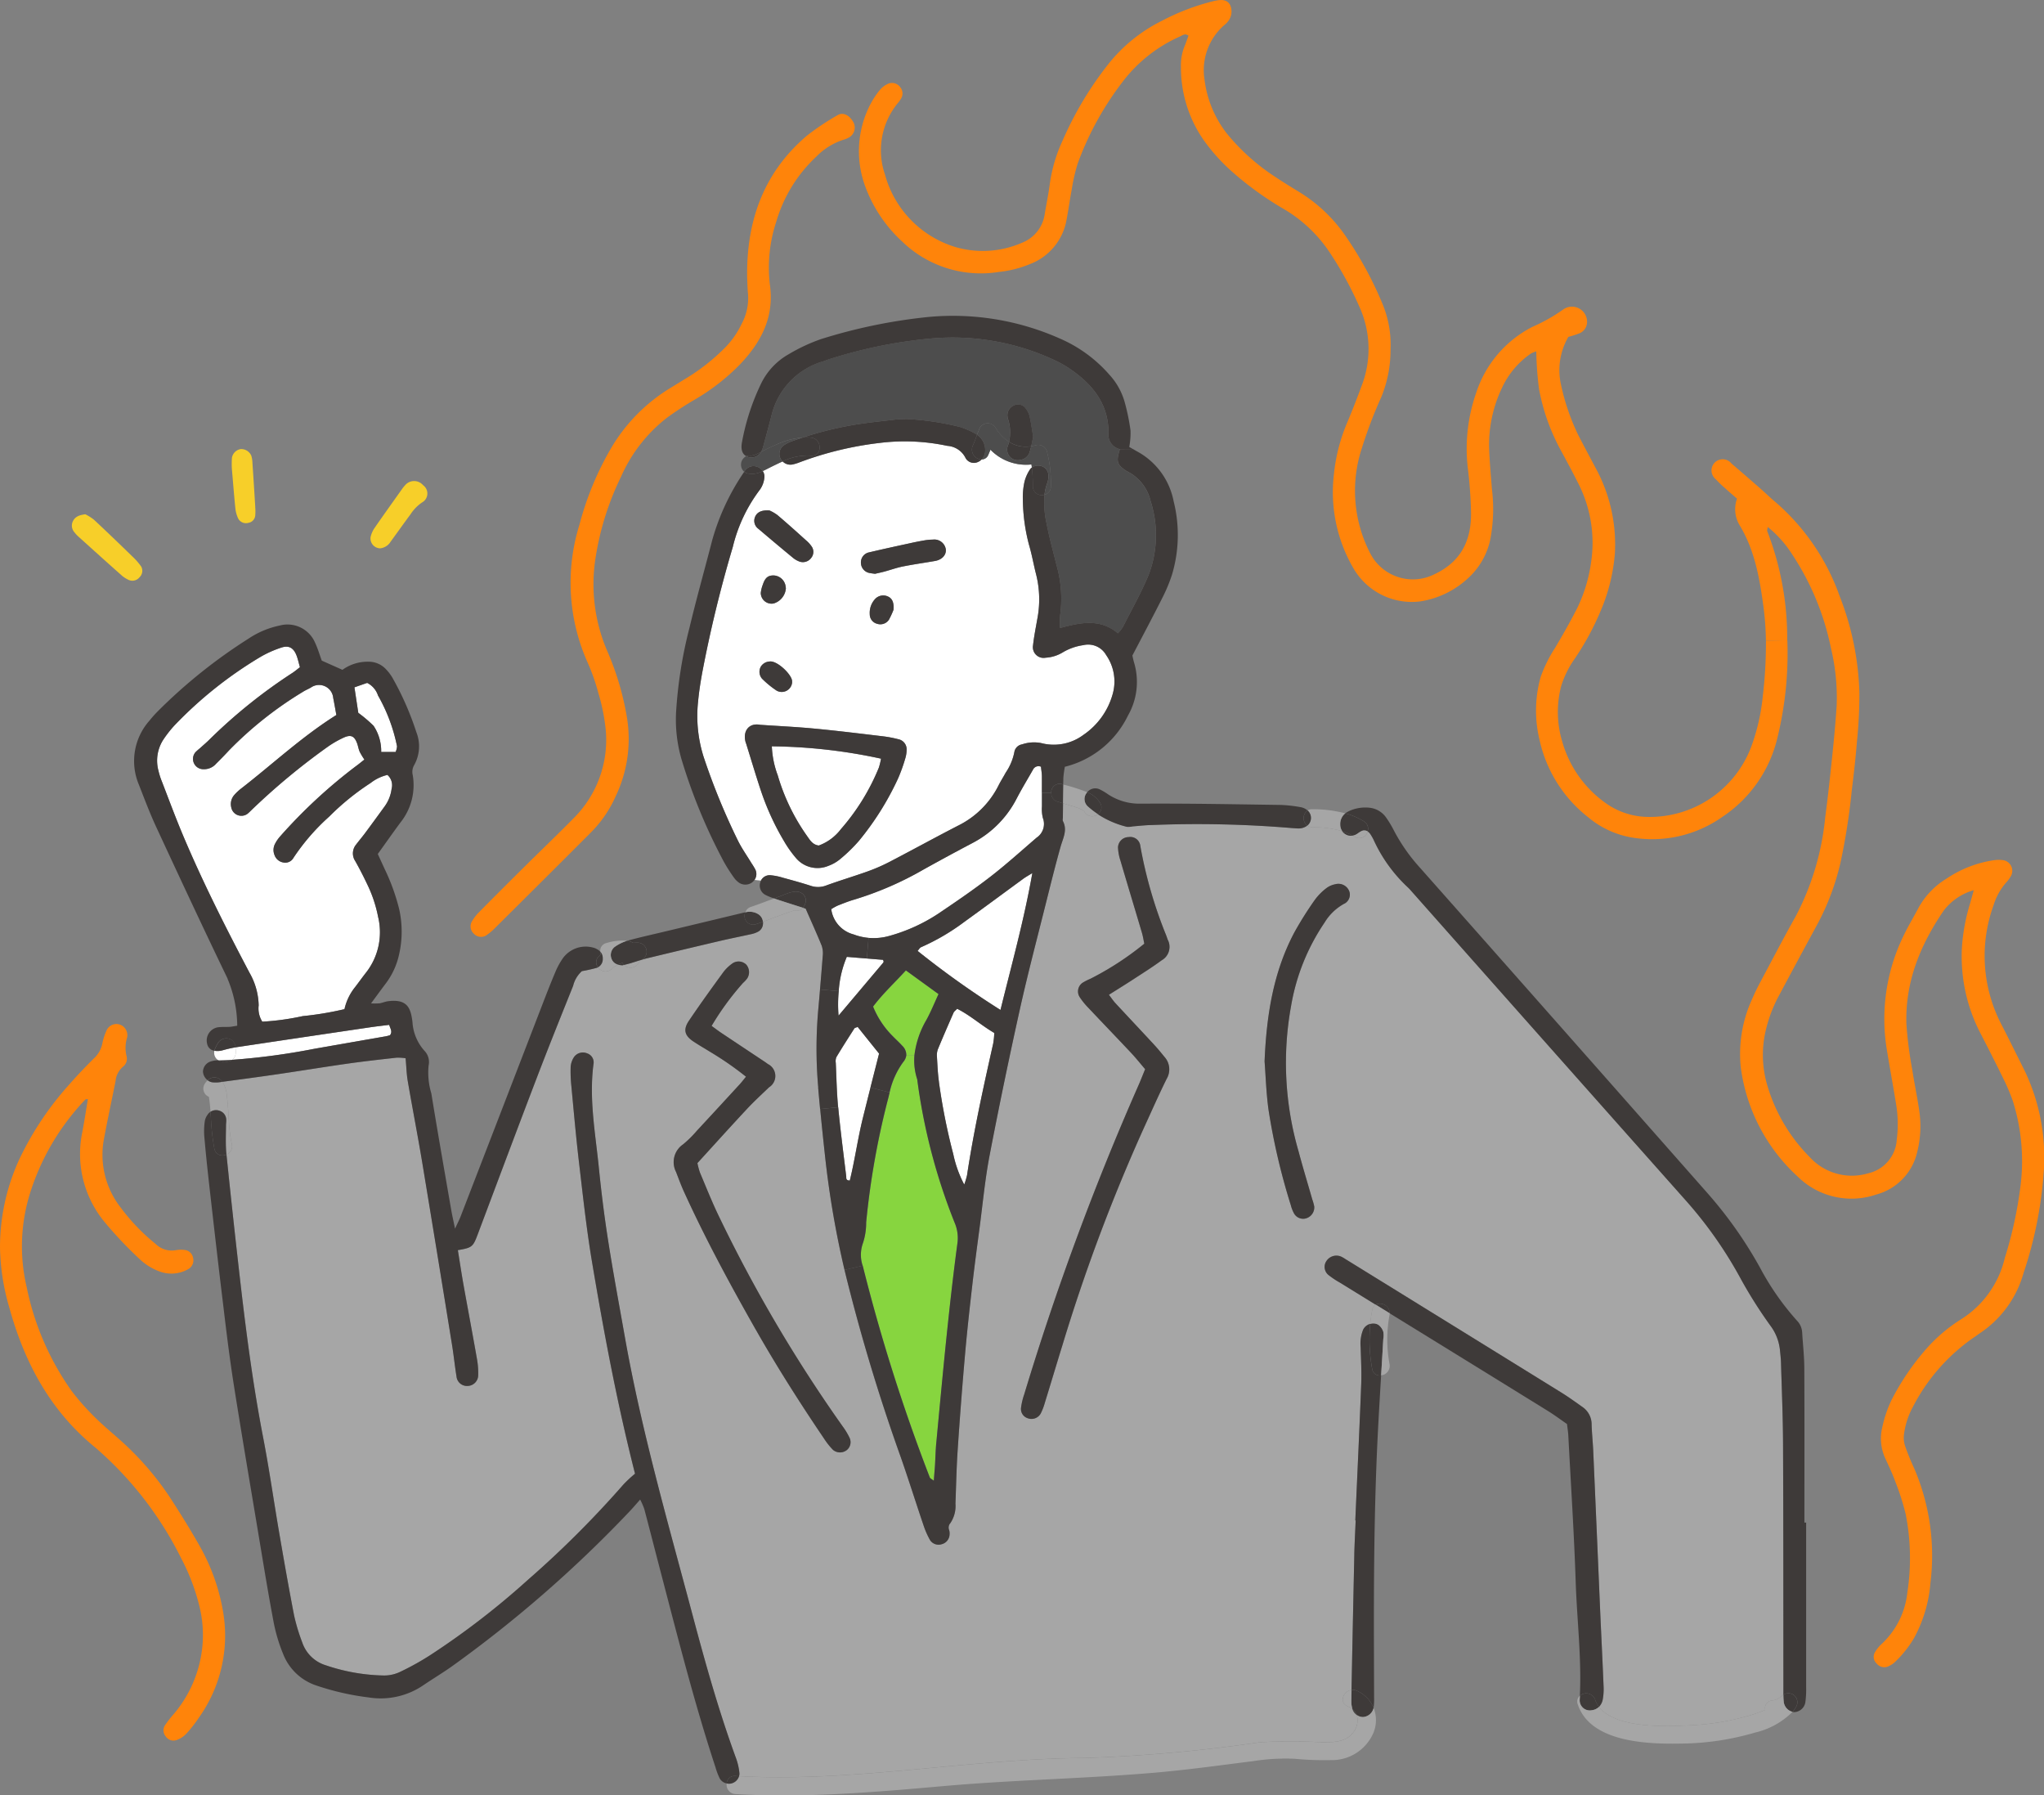 <svg id="グループ_5425" data-name="グループ 5425" xmlns="http://www.w3.org/2000/svg" xmlns:xlink="http://www.w3.org/1999/xlink" width="218.165" height="191.592" viewBox="0 0 218.165 191.592">
  <rect x="0" y="0" width="218.165" height="191.592" fill="#808080" stroke="none"/>
  <defs>
    <clipPath id="clip-path">
      <rect id="長方形_1439" data-name="長方形 1439" width="218.165" height="191.592" fill="none"/>
    </clipPath>
  </defs>
  <g id="グループ_5424" data-name="グループ 5424" clip-path="url(#clip-path)">
    <path id="パス_17491" data-name="パス 17491" d="M336.536,159.831c-.577.243-1.139.524-1.7.8a2.783,2.783,0,0,0,.243-.62c.293-1.066.581-2.137.858-3.207a7.929,7.929,0,0,1,5.651-5.867c.1-.031.193-.085.293-.119A50.577,50.577,0,0,1,353,148.536a25.723,25.723,0,0,1,13.092,2.283,11.209,11.209,0,0,1,1.787,1.013c2.367,1.636,4.034,3.7,4.042,6.76a1.58,1.58,0,0,0,1.212,1.759c-.423,1.328-.323,1.655.682,2.318a.985.985,0,0,0,.138.077,4.709,4.709,0,0,1,2.456,3.149,11.869,11.869,0,0,1-.227,7.919c-.789,1.89-1.805,3.688-2.733,5.52a4.88,4.88,0,0,1-.531.67c-1.928-1.632-4.042-1.128-6.175-.566a8.779,8.779,0,0,1,.012-1.367,12.954,12.954,0,0,0-.381-5.324c-.366-1.482-.781-2.96-1.066-4.458a10.141,10.141,0,0,1-.219-3.08.882.882,0,0,0,.677-.893,13.284,13.284,0,0,0-.419-3.719.97.97,0,0,0-1.182-.674,3.514,3.514,0,0,1-.5.112c.073-.327.135-.662.208-.989-.124-.751-.22-1.478-.377-2.19a2.313,2.313,0,0,0-.408-.835,1,1,0,0,0-1.255-.343,1.148,1.148,0,0,0-.708,1.12,1.777,1.777,0,0,0,.1.454,4.51,4.51,0,0,1,.073,2.318,4.785,4.785,0,0,1-1.444-1.513.971.971,0,0,0-1.663,0c-.112.25-.212.5-.308.758a.635.635,0,0,0-.085-.062,8.819,8.819,0,0,0-1.717-.766,29.447,29.447,0,0,0-5.724-.855c-.408.019-.778.012-1.144.054-1.463.173-2.929.32-4.381.554a37.919,37.919,0,0,0-5.54,1.363,8.444,8.444,0,0,0-2.764.728" transform="translate(-253.603 -112.418)" fill="#4d4d4d"/>
    <path id="パス_17492" data-name="パス 17492" d="M194.593,356.96a1.14,1.14,0,0,0-1.135,1.1,5.088,5.088,0,0,0,.254,1.386c.755,2.575,1.536,5.147,2.3,7.722.115.393.177.8.254,1.166a31.874,31.874,0,0,1-5.748,3.742,6.186,6.186,0,0,0-.839.427,1.118,1.118,0,0,0-.3,1.548,7.605,7.605,0,0,0,.889,1.1c1.52,1.613,3.057,3.207,4.574,4.819.5.535.962,1.113,1.513,1.756-.273.666-.481,1.2-.716,1.736a290.348,290.348,0,0,0-12.211,33.034,7.408,7.408,0,0,0-.319,1.374,1.039,1.039,0,0,0,.716,1.109,1.127,1.127,0,0,0,1.374-.481,6.279,6.279,0,0,0,.454-1.174c.639-2.064,1.255-4.135,1.894-6.2a190.512,190.512,0,0,1,8.65-23.067c.812-1.771,1.594-3.557,2.46-5.3a1.984,1.984,0,0,0-.239-2.341c-.366-.45-.735-.9-1.128-1.324-1.359-1.471-2.733-2.93-4.1-4.4-.235-.254-.431-.547-.7-.9.931-.589,1.778-1.113,2.614-1.655,1.012-.663,2.044-1.305,3.018-2.025a1.642,1.642,0,0,0,.639-2.213c-.05-.154-.1-.3-.158-.45a47.258,47.258,0,0,1-2.76-9.54,1.07,1.07,0,0,0-1.247-.943M97.875,383.072c1.979-.262,3.953-.528,5.928-.816,2.5-.366,5-.778,7.5-1.132,1.721-.242,3.453-.435,5.181-.627a5.868,5.868,0,0,1,.943.062c.081.87.1,1.655.227,2.421.5,2.911,1.066,5.809,1.551,8.72q1.611,9.672,3.164,19.36c.189,1.144.3,2.3.489,3.446a1.124,1.124,0,0,0,1.193,1.024,1.158,1.158,0,0,0,1.124-1.12,8.467,8.467,0,0,0-.127-1.732c-.454-2.595-.947-5.186-1.413-7.78-.231-1.282-.423-2.575-.631-3.861,1.505-.254,1.613-.35,2.1-1.632,2.1-5.574,4.181-11.153,6.31-16.719,1.259-3.3,2.579-6.575,3.892-9.851a3.12,3.12,0,0,1,.936-1.571,15.855,15.855,0,0,0,1.571-.351.672.672,0,0,0,.142-.062.962.962,0,0,0,1.474.173,2.707,2.707,0,0,1,.658-.458,1.954,1.954,0,0,0,.481.073c.05-.011.1-.027.162-.042a.981.981,0,0,0,1.64-.385c.008-.027.012-.054.019-.081a.894.894,0,0,0,.266-.092c.173-.05.346-.1.523-.143q3.91-.947,7.823-1.863c1.124-.262,2.256-.485,3.384-.735a2.643,2.643,0,0,0,.593-.212.994.994,0,0,0,.585-.87,1.049,1.049,0,0,0,0-.223c.581-.212,1.159-.435,1.736-.647.412-.15.824-.3,1.24-.442.142-.05.285-.092.427-.135a.751.751,0,0,0,.855-.273c.1.031.2.066.3.1.589,1.351,1.178,2.644,1.713,3.957a2.511,2.511,0,0,1,.112,1.074c-.089,1.2-.189,2.4-.293,3.6-.058.693-.119,1.382-.181,2.075a46.875,46.875,0,0,0-.008,8.381c.065.766.134,1.528.208,2.294.162,1.7.342,3.4.527,5.1a99.948,99.948,0,0,0,2.071,12.065c.015.081.034.158.054.239a200,200,0,0,0,5.921,19.675c.855,2.437,1.625,4.9,2.456,7.349a8.668,8.668,0,0,0,.7,1.583,1.084,1.084,0,0,0,1.251.427,1.108,1.108,0,0,0,.828-1.035,1.209,1.209,0,0,0-.046-.47.706.706,0,0,1,.123-.735,3.262,3.262,0,0,0,.55-2.094c.073-1.9.108-3.8.235-5.694q.34-5.053.777-10.1c.22-2.521.5-5.039.789-7.553.235-2.044.508-4.081.778-6.121.339-2.56.577-5.143,1.062-7.676q1.507-7.842,3.241-15.637c.859-3.858,1.875-7.68,2.829-11.514.489-1.944.97-3.888,1.513-5.813.258-.909.751-1.763.239-2.729a.72.72,0,0,1,0-.316c0-.524.012-1.051.015-1.575.389.119.782.231,1.17.358.331.108.97.285,1.136.562a.94.94,0,0,0,1.421.243,9.949,9.949,0,0,0,3.1,1.343,2.065,2.065,0,0,0,.624-.046c.677-.054,1.359-.135,2.04-.146a120.889,120.889,0,0,1,14.986.327c.327.019.485.042.643.039a1.54,1.54,0,0,0,.959-.3.931.931,0,0,0,.543.169,11.033,11.033,0,0,1,3.191.423,1.143,1.143,0,0,0,1.112.474l.216.127a.909.909,0,0,0,1.378-.581,1.138,1.138,0,0,1,.323.346,5.152,5.152,0,0,1,.312.551,16,16,0,0,0,3.68,5.1c.154.142.289.308.431.466q14.609,16.469,29.218,32.93a44.431,44.431,0,0,1,5.89,8.408,48.608,48.608,0,0,0,3.13,4.939,5.234,5.234,0,0,1,1.02,2.59c.05.473.1.947.115,1.421.081,2.849.2,5.7.216,8.549.038,8.658.031,17.312.038,25.97,0,.289,0,.574,0,.859a1.089,1.089,0,0,0-.142.1,1.793,1.793,0,0,1-1.113.523.81.81,0,0,0-.677,1,15.376,15.376,0,0,1-1.91.662,26.534,26.534,0,0,1-6.14.982c-2.3.135-7.915.389-9.7-1.967a1.547,1.547,0,0,0,.4-.755,6.258,6.258,0,0,0,.089-1.567c-.1-2.583-.235-5.162-.35-7.746q-.376-8.61-.747-17.223c-.042-.947-.146-1.894-.173-2.841a2.245,2.245,0,0,0-.989-1.879c-.731-.516-1.455-1.043-2.218-1.517q-11.491-7.114-22.99-14.209a3.528,3.528,0,0,0-.543-.319,1.268,1.268,0,0,0-1.54.45,1.111,1.111,0,0,0,.247,1.552,9.456,9.456,0,0,0,1.186.785l3.8,2.344a.79.79,0,0,0-.373.577c-.092.493-.162.986-.208,1.475a1.191,1.191,0,0,0-.755.612,3.971,3.971,0,0,0-.27,1.859c.039,1.317.112,2.637.062,3.953-.189,4.847-.42,9.7-.631,14.544h.038c-.05,1.212-.119,2.425-.146,3.638q-.161,7.224-.3,14.456c-.855.107-1.382,1.332-.431,1.74a2.284,2.284,0,0,1,.535.32,1.291,1.291,0,0,0,.45.608,2.043,2.043,0,0,1-.5,2.009c-.766.932-2.129.9-3.214.909a56.694,56.694,0,0,0-6.629,0,164.47,164.47,0,0,1-18.648,1.674c-12.353.065-24.553,2.618-36.941,1.944a.98.98,0,0,0,.035-.369,6.375,6.375,0,0,0-.35-1.532c-1.813-4.954-3.241-10.032-4.6-15.125-2.626-9.882-5.475-19.71-7.264-29.8-.608-3.426-1.247-6.845-1.786-10.282-.408-2.606-.735-5.224-1-7.849-.365-3.665-1.059-7.314-.569-11.029a1.008,1.008,0,0,0-.655-1.139,1.167,1.167,0,0,0-1.413.369,2.21,2.21,0,0,0-.366,1.016,14.782,14.782,0,0,0,.069,2.056c.254,2.675.489,5.359.8,8.03.42,3.561.8,7.133,1.39,10.667,1.274,7.591,2.687,15.16,4.608,22.709a13.875,13.875,0,0,0-1.224,1.136A106.854,106.854,0,0,1,130.5,436.2a84.168,84.168,0,0,1-10.394,8.019,28.336,28.336,0,0,1-3.168,1.771,3.975,3.975,0,0,1-1.817.435,20.352,20.352,0,0,1-6.2-1.085,3.834,3.834,0,0,1-2.521-2.426,20.642,20.642,0,0,1-.87-2.868c-.574-2.949-1.093-5.913-1.6-8.874-.581-3.376-1.059-6.775-1.709-10.14-1.024-5.286-1.736-10.617-2.36-15.956q-.832-7.12-1.555-14.248a.942.942,0,0,0,.57-1.1c-.377-1.671-.3-3.449-.531-5.143a3.13,3.13,0,0,0-.466-1.505M217.513,364.12a1.082,1.082,0,0,0,.658-1.293,1.242,1.242,0,0,0-1.509-.832,2.312,2.312,0,0,0-.989.443,6.131,6.131,0,0,0-1.209,1.236,37.609,37.609,0,0,0-2.186,3.476c-2.217,4.192-2.964,8.746-3.172,13.751.12,1.525.173,3.376.427,5.2a69.6,69.6,0,0,0,2.375,10.151,3.8,3.8,0,0,0,.342.874,1.11,1.11,0,0,0,1.359.5,1.22,1.22,0,0,0,.8-1.235,5,5,0,0,0-.212-.759c-.493-1.721-1.013-3.434-1.475-5.166a33.849,33.849,0,0,1-.785-15.495,22.522,22.522,0,0,1,3.568-8.877,5.563,5.563,0,0,1,2.009-1.967m-53,58.245a1.087,1.087,0,0,0,.3-1.286,7.351,7.351,0,0,0-.728-1.213,155.1,155.1,0,0,1-13.162-22.313c-.762-1.559-1.4-3.18-2.079-4.781a7.308,7.308,0,0,1-.277-1.032c1.787-1.956,3.515-3.877,5.274-5.763.754-.809,1.574-1.559,2.371-2.325a1.422,1.422,0,0,0-.135-2.487c-.207-.162-.431-.3-.65-.451q-2.171-1.444-4.346-2.891c-.3-.2-.585-.423-1-.723a29.478,29.478,0,0,1,3.357-4.589,3.25,3.25,0,0,0,.431-.462,1.235,1.235,0,0,0-.073-1.47,1.161,1.161,0,0,0-1.447-.177,4.321,4.321,0,0,0-1.024.974c-1.243,1.705-2.479,3.415-3.657,5.162-.655.966-.477,1.609.516,2.256.835.547,1.713,1.039,2.557,1.578a33,33,0,0,1,3.01,2.148c-.25.308-.435.554-.639.778q-2.3,2.506-4.612,5a11.991,11.991,0,0,1-1.459,1.44,2.292,2.292,0,0,0-.754,2.949c.265.689.516,1.382.82,2.052,2.295,5.043,4.927,9.909,7.661,14.725,2.264,3.988,4.727,7.857,7.3,11.656a7.6,7.6,0,0,0,.978,1.232,1.174,1.174,0,0,0,1.467.008" transform="translate(-74.13 -267.629)" fill="#a6a6a6"/>
    <path id="パス_17493" data-name="パス 17493" d="M389.825,432.139a9.757,9.757,0,0,0-1.278,3.784h-.862a1.335,1.335,0,0,0-.427-1.024c-.316-.35-.674-.666-1-1.008a9.482,9.482,0,0,1-2.117-3.176c1.036-1.382,2.31-2.553,3.5-3.862,1.213.882,2.314,1.679,3.484,2.529-.45.97-.82,1.89-1.294,2.756" transform="translate(-290.944 -323.298)" fill="#87d53f"/>
    <path id="パス_17494" data-name="パス 17494" d="M386.807,505.6c-.073.786-.088,1.579-.135,2.371-.034.508-.081,1.02-.127,1.656-.22-.174-.385-.239-.427-.347a191.764,191.764,0,0,1-7.16-22.6,3.691,3.691,0,0,1,.039-2.441,6.92,6.92,0,0,0,.335-2.183,84.631,84.631,0,0,1,2.387-13.374c.038-.165.077-.331.119-.5a8.637,8.637,0,0,1,1.471-3.261,1.353,1.353,0,0,0,.312-.689h.862a6.5,6.5,0,0,0,.3,2.564,63.209,63.209,0,0,0,3.981,15.264,4.141,4.141,0,0,1,.3,2.29c-.427,3.188-.785,6.386-1.12,9.586-.4,3.881-.762,7.769-1.128,11.657" transform="translate(-286.879 -351.615)" fill="#87d53f"/>
    <path id="パス_17495" data-name="パス 17495" d="M373.532,421.523c-1.525,1.809-3.053,3.619-4.766,5.648a14.833,14.833,0,0,1,.019-2.611,11.191,11.191,0,0,1,.862-3.657q1.068.092,2.137.174.861.074,1.721.142a.91.91,0,0,1,.069.162.23.23,0,0,1-.042.142" transform="translate(-279.267 -318.792)" fill="#fff"/>
    <path id="パス_17496" data-name="パス 17496" d="M372.321,454.552c-.312,1.232-.62,2.433-.92,3.623-.273,1.07-.539,2.133-.8,3.191-.558,2.225-.862,4.512-1.409,6.729-.454,0-.362-.285-.381-.439-.3-2.46-.62-4.916-.858-7.38-.154-1.571-.177-3.157-.25-4.735a1.138,1.138,0,0,1,.069-.62c.616-1.028,1.267-2.04,1.913-3.053.046-.069.173-.084.354-.165.766.958,1.551,1.936,2.286,2.849" transform="translate(-278.487 -342.119)" fill="#fff"/>
    <path id="パス_17497" data-name="パス 17497" d="M418.214,447.406c-1.047,4.674-2.083,9.351-2.8,14.09a8.149,8.149,0,0,1-.3,1,12.448,12.448,0,0,1-1.17-3.249,65.146,65.146,0,0,1-1.536-7.738c-.123-.885-.158-1.782-.212-2.679a1.849,1.849,0,0,1,.1-.77c.543-1.313,1.109-2.614,1.679-3.911.062-.135.208-.231.381-.412,1.4.7,2.564,1.763,3.961,2.579a8.594,8.594,0,0,1-.108,1.089" transform="translate(-312.196 -336.087)" fill="#fff"/>
    <path id="パス_17498" data-name="パス 17498" d="M385.528,340.478c.535-1.028,1.139-2.017,1.713-3.026a.647.647,0,0,1,.854-.319c.035.354.1.7.1,1.058.008.581,0,1.163,0,1.744,0,.474,0,.947,0,1.421a3.954,3.954,0,0,0,.1,1.251,1.759,1.759,0,0,1-.666,2.09c-1.64,1.409-3.245,2.864-4.954,4.184-1.79,1.386-3.669,2.664-5.547,3.931a18.328,18.328,0,0,1-5.151,2.352,6.18,6.18,0,0,1-2.294.231,6.075,6.075,0,0,1-1.59-.369,3.231,3.231,0,0,1-2.386-2.695,5.71,5.71,0,0,1,.685-.381c.585-.231,1.174-.47,1.778-.643a35.217,35.217,0,0,0,7.376-3.2q2.622-1.461,5.282-2.86a10.994,10.994,0,0,0,4.693-4.77" transform="translate(-276.991 -255.309)" fill="#fff"/>
    <path id="パス_17499" data-name="パス 17499" d="M415.951,384.042c-.878,4.974-2.187,9.674-3.4,14.606a96.5,96.5,0,0,1-8.847-6.3c.162-.181.239-.338.366-.393a23.36,23.36,0,0,0,4.623-2.706c2.094-1.509,4.165-3.049,6.252-4.57.277-.2.585-.373,1.009-.635" transform="translate(-305.763 -290.873)" fill="#fff"/>
    <path id="パス_17500" data-name="パス 17500" d="M110.94,453.351a72.791,72.791,0,0,1-8.781,1.178.969.969,0,0,0,.377-.759,4.128,4.128,0,0,0-.031-.574h.012q7.189-1.079,14.386-2.14c.662-.1,1.328-.17,2.021-.258.112.408.377.717.081,1.105a4.376,4.376,0,0,1-.439.116q-3.811.669-7.626,1.332" transform="translate(-77.375 -341.434)" fill="#fff"/>
    <path id="パス_17501" data-name="パス 17501" d="M158.793,307.758a4.849,4.849,0,0,0-.812-2.791,14.3,14.3,0,0,0-1.632-1.386c-.119-.782-.258-1.706-.412-2.722.462-.162.935-.327,1.359-.473a2.3,2.3,0,0,1,1.155,1.34,18.153,18.153,0,0,1,2.033,5.424,1.746,1.746,0,0,1-.154.608Z" transform="translate(-118.107 -227.512)" fill="#fff"/>
    <path id="パス_17502" data-name="パス 17502" d="M93.755,298.133a1.461,1.461,0,0,1,.447,1.486,4.058,4.058,0,0,1-.754,1.89c-.681.939-1.363,1.875-2.056,2.806-.312.424-.658.824-.974,1.244a1.472,1.472,0,0,0-.1,1.763c.493.87.943,1.763,1.371,2.668a14.105,14.105,0,0,1,1.074,3.3,6.978,6.978,0,0,1-1.309,5.963c-.393.5-.758,1.017-1.143,1.517a5.724,5.724,0,0,0-1.139,2.36,33.939,33.939,0,0,1-4.454.743,27.22,27.22,0,0,1-4.319.593,2.664,2.664,0,0,1-.385-1.74,7.3,7.3,0,0,0-.967-3.46c-2.556-4.847-5.031-9.74-7.156-14.794-.774-1.844-1.47-3.722-2.19-5.59a7.8,7.8,0,0,1-.385-1.2,4.124,4.124,0,0,1,.535-3.334,12.55,12.55,0,0,1,1.17-1.49,43.487,43.487,0,0,1,9.124-7.28,11.58,11.58,0,0,1,2.294-1.032c.8-.266,1.3.034,1.613.835.15.389.235.8.366,1.259-.273.212-.508.412-.758.581a56.344,56.344,0,0,0-8.873,7.114c-.331.335-.7.639-1.047.958a5.649,5.649,0,0,0-.473.42,1.1,1.1,0,0,0,.858,1.813,1.7,1.7,0,0,0,1.286-.52c.489-.481.97-.97,1.432-1.475a39.651,39.651,0,0,1,7.915-6.271c.262-.169.562-.285.835-.447a1.518,1.518,0,0,1,2.383,1.116c.123.612.227,1.224.335,1.813-3.715,2.337-6.829,5.27-10.2,7.876a5.249,5.249,0,0,0-.689.651,1.476,1.476,0,0,0-.331,1.328,1.1,1.1,0,0,0,1.717.7,3.939,3.939,0,0,0,.35-.319,71.463,71.463,0,0,1,8.261-6.864,10.823,10.823,0,0,1,1.64-.943c.793-.369,1.174-.2,1.467.6.108.3.15.616.277.9a7.517,7.517,0,0,0,.5.827c-.323.25-.6.485-.889.693A55.348,55.348,0,0,0,82.3,304.7a3.751,3.751,0,0,0-.535.781,1.412,1.412,0,0,0-.05,1.22,1.2,1.2,0,0,0,.932.778,1,1,0,0,0,1.082-.5,22.781,22.781,0,0,1,3.815-4.4A26.759,26.759,0,0,1,91.961,299a4.614,4.614,0,0,1,1.794-.862" transform="translate(-52.406 -215.439)" fill="#fff"/>
    <path id="パス_17503" data-name="パス 17503" d="M351.226,329.6a7.125,7.125,0,0,1-.231.955,23.315,23.315,0,0,1-4.053,6.567,5.227,5.227,0,0,1-2.36,1.748c-.632-.081-.92-.539-1.217-.97a21.7,21.7,0,0,1-3.16-6.514,9.9,9.9,0,0,1-.632-3.1,57.319,57.319,0,0,1,11.653,1.317" transform="translate(-257.191 -248.64)" fill="#fff"/>
    <path id="パス_17504" data-name="パス 17504" d="M317.351,238.622a3.006,3.006,0,0,0,3.461.832,4.235,4.235,0,0,0,1.351-.8,16.6,16.6,0,0,0,1.913-1.875,30.515,30.515,0,0,0,4.185-6.679,17.837,17.837,0,0,0,.747-2.079,3.34,3.34,0,0,0,.154-.935,1.1,1.1,0,0,0-.889-1.144,12.379,12.379,0,0,0-1.548-.3c-2.456-.293-4.912-.6-7.376-.832-1.94-.185-3.888-.273-5.832-.408-1.163-.223-1.867.643-1.544,1.848.011.05.039.1.054.146.52,1.659,1.012,3.326,1.559,4.974a27.57,27.57,0,0,0,2.491,5.451,12.087,12.087,0,0,0,1.274,1.8m-4.369-36.4a1.055,1.055,0,0,0,.358,1.263q1.848,1.576,3.726,3.122a2.369,2.369,0,0,0,.674.377,1.1,1.1,0,0,0,1.247-.408,1.015,1.015,0,0,0,.058-1.178,3.232,3.232,0,0,0-.628-.693c-1.008-.909-2.017-1.821-3.053-2.695a4.364,4.364,0,0,0-.851-.489c-.866-.054-1.328.208-1.532.7m-2.371,3.2a16.53,16.53,0,0,1,2.883-6.1,2.615,2.615,0,0,0,.485-1.3,1.027,1.027,0,0,0-.173-.7c.277-.123.543-.266.789-.389.443-.219.882-.439,1.332-.635a1.163,1.163,0,0,0,1.04.327,4.862,4.862,0,0,0,.754-.227,36.22,36.22,0,0,1,8.557-2.075,21.806,21.806,0,0,1,7.226.312,2.34,2.34,0,0,1,1.91,1.221,1.014,1.014,0,0,0,1.336.512,1.162,1.162,0,0,0,.412-.277.773.773,0,0,0,.72-.5c.081-.181.154-.362.227-.543a5.285,5.285,0,0,0,4.369,1.571c.02.112.035.219.046.331a.8.8,0,0,0-.2.212,4.174,4.174,0,0,0-.577,1.282,7.543,7.543,0,0,0-.181,1.882,19.688,19.688,0,0,0,.65,4.847c.316,1.059.5,2.156.778,3.23a10.973,10.973,0,0,1,.115,4.708c-.162.936-.354,1.867-.454,2.806a1.142,1.142,0,0,0,1.347,1.328,3.942,3.942,0,0,0,1.8-.554,5.888,5.888,0,0,1,2.217-.785,2.207,2.207,0,0,1,2.441,1.063,4.926,4.926,0,0,1,.713,4.092,7.778,7.778,0,0,1-3.146,4.423,5.285,5.285,0,0,1-4.512.87,3.952,3.952,0,0,0-2.029.139,1,1,0,0,0-.832.847,5.916,5.916,0,0,1-.916,2.167c-.247.466-.539.909-.774,1.382a9.528,9.528,0,0,1-4.3,4.273c-2.483,1.278-4.931,2.625-7.406,3.911a18.941,18.941,0,0,1-2.321,1c-1.44.512-2.9.947-4.339,1.471a2.411,2.411,0,0,1-1.682.038c-1-.323-2.018-.6-3.034-.878a6.214,6.214,0,0,0-1.231-.242,1.064,1.064,0,0,0-1.043.566l-.678-.073a1.091,1.091,0,0,0,.085-1.1,7.484,7.484,0,0,0-.408-.674c-.492-.812-1.047-1.59-1.463-2.437a71.22,71.22,0,0,1-3.649-8.912,14.41,14.41,0,0,1-.589-5.928c.092-1,.246-1.986.423-2.972a136.2,136.2,0,0,1,3.28-13.5m21.589,1.49c.755-.135,1.216-.655,1.143-1.251a1.24,1.24,0,0,0-1.374-1.028,5.926,5.926,0,0,0-.939.089c-.52.089-1.036.192-1.548.308-1.436.312-2.876.624-4.308.962a1.09,1.09,0,0,0-.889,1.139,1.12,1.12,0,0,0,.978,1.074c.154.031.312.046.531.077.3-.073.662-.147,1.017-.243.658-.177,1.3-.412,1.971-.543,1.136-.227,2.279-.385,3.419-.585m-4.442,5.231c.073-.793-.143-1.224-.566-1.424a1.185,1.185,0,0,0-1.424.285,2.168,2.168,0,0,0-.543,1.59,1.045,1.045,0,0,0,.8,1.028,1.1,1.1,0,0,0,1.243-.431,8.974,8.974,0,0,0,.485-1.047m-10.814,7.711a.5.5,0,0,1,0-.077c.035-.7-1.621-2.287-2.421-2.133a1.173,1.173,0,0,0-.9.516,1.125,1.125,0,0,0,.108,1.309,10.055,10.055,0,0,0,1.559,1.278,1.115,1.115,0,0,0,1.659-.893m-.67-10.005c0-.05-.008-.1-.016-.158a1.351,1.351,0,0,0-1.213-1.232c-.643-.039-.978.215-1.224.966a3.435,3.435,0,0,0-.223.9,1.152,1.152,0,0,0,1.378,1.12,1.838,1.838,0,0,0,1.3-1.6" transform="translate(-232.394 -147.054)" fill="#fff"/>
    <path id="パス_17505" data-name="パス 17505" d="M758.972,221.477a31.159,31.159,0,0,0-.25-3.522c-.408-3.049-.916-6.056-2.529-8.746a3.331,3.331,0,0,1-.308-2.887c-.45-.389-.851-.728-1.236-1.082a11.238,11.238,0,0,1-1.024-.986,1.193,1.193,0,1,1,1.674-1.674c1.047.889,2.079,1.79,3.114,2.695.516.45,1,.936,1.532,1.374a23.714,23.714,0,0,1,6.895,10.074,30.45,30.45,0,0,1,2.109,10.34,50.412,50.412,0,0,1-.265,5.216c-.139,1.732-.335,3.465-.551,5.193a69.415,69.415,0,0,1-1.193,7.653,26.611,26.611,0,0,1-2.417,6.506q-2.079,3.823-4.127,7.661a14.952,14.952,0,0,0-1.49,3.984,11.414,11.414,0,0,0,.25,5.782,18.04,18.04,0,0,0,4.5,7.538,6.08,6.08,0,0,0,6.221,1.724,3.926,3.926,0,0,0,3.06-3.6,13.049,13.049,0,0,0-.1-3.946c-.3-1.874-.651-3.742-.955-5.616a20.248,20.248,0,0,1,1.84-12.315c.458-.951,1.009-1.856,1.5-2.787a8.323,8.323,0,0,1,3.014-3.176,12.2,12.2,0,0,1,5.112-1.979,3.338,3.338,0,0,1,.939,0,1.15,1.15,0,0,1,.839,1.69,3.963,3.963,0,0,1-.566.759,6.6,6.6,0,0,0-1.286,2.341,15.852,15.852,0,0,0,.828,12.735c.851,1.64,1.652,3.3,2.487,4.947a21.467,21.467,0,0,1,2.014,11.075,43.159,43.159,0,0,1-2.137,10.517,11.391,11.391,0,0,1-4.643,6.406c-.223.146-.427.316-.647.454a20.264,20.264,0,0,0-6.518,7.418,8.3,8.3,0,0,0-.958,3,2.735,2.735,0,0,0,.146,1.228c.277.8.6,1.574.954,2.341a23.587,23.587,0,0,1,1.729,12.23,14.669,14.669,0,0,1-1.744,5.863,11.71,11.71,0,0,1-2.067,2.587,2.394,2.394,0,0,1-.8.485,1.051,1.051,0,0,1-1.139-.358.955.955,0,0,1-.185-1.166,3.693,3.693,0,0,1,.678-.862,8.774,8.774,0,0,0,2.795-5.532,24.236,24.236,0,0,0-.173-8.35,26.338,26.338,0,0,0-1.1-3.457c-.3-.843-.689-1.655-1.063-2.471a5.074,5.074,0,0,1-.331-3.4,13.073,13.073,0,0,1,.959-2.834,26.628,26.628,0,0,1,3.722-5.49,16.982,16.982,0,0,1,3.731-3.168,10.591,10.591,0,0,0,4.654-6.529,43.607,43.607,0,0,0,1.64-7.4,21.3,21.3,0,0,0-.789-9.385,21.706,21.706,0,0,0-.916-2.183q-1.219-2.489-2.495-4.947a17.764,17.764,0,0,1-2.009-9.32,20.562,20.562,0,0,1,.835-4.5c.123-.439.246-.882.427-1.521a6.166,6.166,0,0,0-3.211,2.179c-2.494,3.646-4.13,7.615-3.981,12.119a42.446,42.446,0,0,0,.624,4.858c.211,1.409.516,2.8.72,4.212a11.172,11.172,0,0,1-.189,4.558,6.1,6.1,0,0,1-4.393,4.558,8.164,8.164,0,0,1-8.365-1.921,19.145,19.145,0,0,1-6.082-11.707,14.017,14.017,0,0,1,1.224-7.253c.408-.966.92-1.894,1.417-2.826,1.063-2,2.117-4.015,3.23-5.99a28.608,28.608,0,0,0,3.145-10.544c.3-2.248.539-4.5.774-6.76.181-1.732.339-3.468.45-5.2a22.581,22.581,0,0,0-.612-6.125,28.366,28.366,0,0,0-4.158-10.024,11.922,11.922,0,0,0-2.587-2.891c-.027.212-.088.354-.05.451a31.641,31.641,0,0,1,2.129,11.287c0,.119,0,.235.008.354Z" transform="translate(-570.487 -153.111)" fill="#ff840a"/>
    <path id="パス_17506" data-name="パス 17506" d="M784.615,745.02a.961.961,0,0,1,1.371,1.266,3.569,3.569,0,0,1-.393.566,1.246,1.246,0,0,1-.943-1.109c-.023-.238-.031-.481-.035-.723" transform="translate(-594.267 -564.171)" fill="#3e3a39"/>
    <path id="パス_17507" data-name="パス 17507" d="M452.818,73.2a10.936,10.936,0,0,0,.112,5.944,12.046,12.046,0,0,0,4.678,6.587,7.889,7.889,0,0,0,4.269,1.44A11.572,11.572,0,0,0,473.094,79.7a21.6,21.6,0,0,0,1.236-5.382,47.4,47.4,0,0,0,.339-5.951l2.283-.046a37.765,37.765,0,0,1-1.039,10.328,13.987,13.987,0,0,1-5.894,8.523,13.015,13.015,0,0,1-9.782,2.179,9.8,9.8,0,0,1-4.527-2.129,14.384,14.384,0,0,1-5.208-8.277,13.217,13.217,0,0,1,.131-6.733,14.993,14.993,0,0,1,1.548-3.106c.831-1.405,1.644-2.826,2.379-4.281a16.3,16.3,0,0,0,1.448-4.831,13.945,13.945,0,0,0-1.463-8.592c-.566-1.132-1.17-2.244-1.775-3.357a21.988,21.988,0,0,1-2.321-6.537,35.973,35.973,0,0,1-.293-4.008,2.439,2.439,0,0,0-.593.243,9.033,9.033,0,0,0-3.037,3.584,14.108,14.108,0,0,0-1.405,6.436c.05,1.475.189,2.949.3,4.423a17.192,17.192,0,0,1-.2,5.509,7.787,7.787,0,0,1-2.487,4.134,9.649,9.649,0,0,1-4.939,2.345,7.2,7.2,0,0,1-7.037-3.334,16.1,16.1,0,0,1-2.206-10.175,18.92,18.92,0,0,1,1.455-5.643c.527-1.263,1.032-2.541,1.5-3.827a10.883,10.883,0,0,0-.235-8.473,38.221,38.221,0,0,0-3.1-5.686,15.052,15.052,0,0,0-4.866-4.674,34.618,34.618,0,0,1-5.644-4.065,19.79,19.79,0,0,1-3.053-3.415,13.541,13.541,0,0,1-2.379-7.746,5.37,5.37,0,0,1,.374-2.171c.158-.381.289-.778.431-1.159-.374-.277-.651-.031-.9.084a15.634,15.634,0,0,0-6.24,4.985,32.513,32.513,0,0,0-4.685,8.577,19.136,19.136,0,0,0-.635,2.768c-.207,1.086-.354,2.187-.562,3.272a6.192,6.192,0,0,1-3.857,4.673,11.919,11.919,0,0,1-3.361.855,12.078,12.078,0,0,1-10.34-3.264,14.964,14.964,0,0,1-3.923-5.867,10.827,10.827,0,0,1,.547-8.75,8.554,8.554,0,0,1,1.047-1.574A2.474,2.474,0,0,1,381,8.927a1.076,1.076,0,0,1,1.271.381,1.049,1.049,0,0,1,.1,1.186,3.407,3.407,0,0,1-.366.516,7.933,7.933,0,0,0-1.363,7.622,11.16,11.16,0,0,0,7.522,7.734,10.481,10.481,0,0,0,7.125-.47,3.875,3.875,0,0,0,2.41-3.111c.188-1.093.408-2.179.55-3.276a16.312,16.312,0,0,1,1.359-4.527,36.8,36.8,0,0,1,4.762-8,16.842,16.842,0,0,1,5.836-4.766,24.269,24.269,0,0,1,5.6-2.121c.92-.2,1.39-.081,1.682.454a1.683,1.683,0,0,1-.27,1.775,1.719,1.719,0,0,1-.335.331,6.371,6.371,0,0,0-2.14,5.809,11.672,11.672,0,0,0,2.379,5.774,22.614,22.614,0,0,0,5.3,4.72c.832.558,1.69,1.074,2.545,1.6a16.328,16.328,0,0,1,4.781,4.55,38.909,38.909,0,0,1,4.069,7.5,11.345,11.345,0,0,1,.786,4.647,13.3,13.3,0,0,1-.978,5.093,48.589,48.589,0,0,0-2.083,5.467,14.516,14.516,0,0,0,.882,11.214,5.115,5.115,0,0,0,6.883,2.24c2.86-1.351,3.949-3.669,3.884-6.656a46.328,46.328,0,0,0-.351-4.735,18.076,18.076,0,0,1,.9-7.953,12.1,12.1,0,0,1,6.013-7.049,18.358,18.358,0,0,0,3.284-1.855,1.612,1.612,0,0,1,2.54,1.274,1.315,1.315,0,0,1-.785,1.263,11.355,11.355,0,0,1-1.212.393,7.047,7.047,0,0,0-.8,5.024,23.564,23.564,0,0,0,1.821,5.378c.6,1.17,1.228,2.337,1.844,3.5a17.059,17.059,0,0,1,2.106,9.135,19.461,19.461,0,0,1-1.49,6.121,29.064,29.064,0,0,1-2.772,5.143,10.4,10.4,0,0,0-1.474,2.96" transform="translate(-286.183 0)" fill="#ff840a"/>
    <path id="パス_17508" data-name="パス 17508" d="M696.637,745.542a2.633,2.633,0,0,0,.408.77,1.313,1.313,0,0,1-.785.362,1.079,1.079,0,0,1-1.274-1.077c.008-.154.019-.312.023-.466a1.007,1.007,0,0,1,1.629.412" transform="translate(-526.38 -564.167)" fill="#3e3a39"/>
    <path id="パス_17509" data-name="パス 17509" d="M694.187,746.036a1.079,1.079,0,0,0,1.274,1.077,1.313,1.313,0,0,0,.785-.362c1.787,2.356,7.4,2.1,9.7,1.967a26.566,26.566,0,0,0,6.14-.982,15.334,15.334,0,0,0,1.909-.663.81.81,0,0,1,.678-1,1.794,1.794,0,0,0,1.113-.524,1.126,1.126,0,0,1,.142-.1c0,.242.012.485.035.723a1.246,1.246,0,0,0,.943,1.109,8.268,8.268,0,0,1-3.988,2.21,28.89,28.89,0,0,1-7.776,1.177c-3.515.07-9.786-.053-11.16-4.184a.812.812,0,0,1,.227-.92c0,.154-.016.312-.023.466" transform="translate(-525.581 -564.607)" fill="#a6a6a6"/>
    <path id="パス_17510" data-name="パス 17510" d="M585.093,552.727q11.5,7.1,22.99,14.209c.762.474,1.486,1,2.218,1.517a2.245,2.245,0,0,1,.989,1.879c.027.947.131,1.894.173,2.841q.381,8.615.747,17.223c.115,2.583.246,5.162.35,7.746a6.259,6.259,0,0,1-.089,1.567,1.548,1.548,0,0,1-.4.755,2.639,2.639,0,0,1-.408-.77,1.007,1.007,0,0,0-1.629-.412c.193-4.061-.308-8.1-.443-12.153-.173-5.216-.516-10.425-.789-15.637-.02-.366-.081-.728-.139-1.213-.647-.447-1.317-.947-2.029-1.39q-8.442-5.22-16.9-10.425a1.038,1.038,0,0,0-1.5-.924l-3.8-2.344a9.44,9.44,0,0,1-1.186-.785,1.111,1.111,0,0,1-.247-1.552,1.268,1.268,0,0,1,1.54-.45,3.511,3.511,0,0,1,.543.32" transform="translate(-441.41 -418.317)" fill="#3e3a39"/>
    <path id="パス_17511" data-name="パス 17511" d="M605.242,573.506a1.038,1.038,0,0,1,1.5.924l-1.5-.924" transform="translate(-458.41 -434.284)" fill="#3e3a39"/>
    <path id="パス_17512" data-name="パス 17512" d="M602.8,586.988a17.123,17.123,0,0,1-.208-4.808,1.066,1.066,0,0,1,.866.1,1.491,1.491,0,0,1,.524.735,2.052,2.052,0,0,1,0,.781c-.073,1.294-.15,2.583-.231,3.876a.8.8,0,0,1-.955-.685" transform="translate(-456.338 -440.906)" fill="#3e3a39"/>
    <path id="パス_17513" data-name="パス 17513" d="M602.846,575.924c.046-.489.116-.982.208-1.475a.79.79,0,0,1,.373-.577l1.5.924c0,.054-.012.1-.019.162a14.412,14.412,0,0,0,0,5.266,1.018,1.018,0,0,1-.9,1.193c.081-1.293.158-2.583.231-3.876a2.049,2.049,0,0,0,0-.782,1.492,1.492,0,0,0-.524-.735,1.066,1.066,0,0,0-.866-.1" transform="translate(-456.595 -434.65)" fill="#a6a6a6"/>
    <path id="パス_17514" data-name="パス 17514" d="M594.908,606.937c.027-1.213.1-2.425.146-3.638h-.038c.212-4.847.443-9.7.631-14.544.05-1.317-.023-2.637-.062-3.953a3.968,3.968,0,0,1,.27-1.859,1.19,1.19,0,0,1,.754-.612,17.118,17.118,0,0,0,.208,4.808.8.8,0,0,0,.955.685c-.123,2.075-.247,4.154-.354,6.233-.4,7.957-.439,15.922-.409,23.887,0,1.424.012,2.849.012,4.273a6.35,6.35,0,0,1-.054,1.082,3.382,3.382,0,0,0-1.817-1.829,1,1,0,0,0-.539-.077q.144-7.224.3-14.456" transform="translate(-450.359 -441.056)" fill="#3e3a39"/>
    <path id="パス_17515" data-name="パス 17515" d="M592.192,355.591a4.153,4.153,0,0,1,2.313-.385,2.474,2.474,0,0,1,1.713,1.032,10.91,10.91,0,0,1,.816,1.351,19.008,19.008,0,0,0,2.8,4.008q15.383,17.37,30.723,34.769a44.8,44.8,0,0,1,5.555,7.877,28.468,28.468,0,0,0,3.973,5.7,1.948,1.948,0,0,1,.547,1.278c.077,1.263.223,2.529.228,3.792.027,5.49.011,10.979.011,16.469h.185q0,8.789,0,17.581a10.244,10.244,0,0,1-.081,1.574,1.253,1.253,0,0,1-1.19,1.074.72.72,0,0,1-.177-.023,3.551,3.551,0,0,0,.393-.566.96.96,0,0,0-1.371-1.266c0-.285,0-.57,0-.859-.008-8.658,0-17.312-.039-25.97-.012-2.852-.135-5.7-.216-8.549-.011-.474-.066-.948-.116-1.421a5.234,5.234,0,0,0-1.02-2.591,48.536,48.536,0,0,1-3.13-4.939,44.446,44.446,0,0,0-5.89-8.408q-14.627-16.451-29.218-32.93c-.142-.158-.278-.323-.431-.466a16,16,0,0,1-3.68-5.1,5.163,5.163,0,0,0-.312-.55,1.137,1.137,0,0,0-.323-.346.91.91,0,0,0-.408-1.082,7.6,7.6,0,0,0-1.975-.847,1.237,1.237,0,0,1,.328-.2" transform="translate(-448.278 -269.005)" fill="#3e3a39"/>
    <path id="パス_17516" data-name="パス 17516" d="M589.86,359.658a1.226,1.226,0,0,1-.215-.708,1.459,1.459,0,0,1,.539-1.2,7.579,7.579,0,0,1,1.975.847.91.91,0,0,1,.408,1.081.7.7,0,0,0-.747.027c-.185.092-.343.247-.531.331a1.113,1.113,0,0,1-.316.1,6.13,6.13,0,0,0-1.112-.474" transform="translate(-446.597 -270.959)" fill="#3e3a39"/>
    <path id="パス_17517" data-name="パス 17517" d="M595.118,365.855a1.107,1.107,0,0,0,.316-.1c.188-.085.346-.239.531-.331a.7.7,0,0,1,.747-.027.91.91,0,0,1-1.378.581l-.216-.127" transform="translate(-450.742 -276.682)" fill="#a6a6a6"/>
    <path id="パス_17518" data-name="パス 17518" d="M595.039,751.834a1.515,1.515,0,0,1,.45.608,1.292,1.292,0,0,1-.45-.608" transform="translate(-450.682 -569.439)" fill="#3e3a39"/>
    <path id="パス_17519" data-name="パス 17519" d="M595.074,743.393a3.38,3.38,0,0,1,1.817,1.828c0,.008,0,.016,0,.023a1.246,1.246,0,0,1-1.112.962,1.1,1.1,0,0,1-.685-.223,1.517,1.517,0,0,0-.45-.608.591.591,0,0,1-.027-.073,3,3,0,0,1-.1-.62c-.011-.208,0-.423,0-.631,0-.246.011-.489.015-.735a1,1,0,0,1,.539.077" transform="translate(-450.282 -562.98)" fill="#3e3a39"/>
    <path id="パス_17520" data-name="パス 17520" d="M591.645,366.093a1.143,1.143,0,0,1-1.112-.474,6.158,6.158,0,0,1,1.112.474" transform="translate(-447.269 -276.919)" fill="#3e3a39"/>
    <path id="パス_17521" data-name="パス 17521" d="M591.663,744.711a3.04,3.04,0,0,0,.1.62.593.593,0,0,0,.027.073,2.286,2.286,0,0,0-.535-.32c-.951-.408-.424-1.632.431-1.74,0,.246-.012.488-.015.735,0,.208-.015.424,0,.631" transform="translate(-447.43 -563.009)" fill="#a6a6a6"/>
    <path id="パス_17522" data-name="パス 17522" d="M578.875,358.287a11.034,11.034,0,0,0-3.191-.423.929.929,0,0,1-.543-.169,1.058,1.058,0,0,0,.031-1.625.93.93,0,0,1,.512-.131,13.759,13.759,0,0,1,3.515.439,1.458,1.458,0,0,0-.539,1.2,1.226,1.226,0,0,0,.216.708" transform="translate(-435.611 -269.587)" fill="#a6a6a6"/>
    <path id="パス_17523" data-name="パス 17523" d="M573.957,356.479a1.058,1.058,0,0,1-.031,1.625,1.018,1.018,0,0,1,.031-1.625" transform="translate(-434.397 -269.997)" fill="#3e3a39"/>
    <path id="パス_17524" data-name="パス 17524" d="M564.775,391a5.56,5.56,0,0,0-2.009,1.967,22.526,22.526,0,0,0-3.568,8.877,33.852,33.852,0,0,0,.785,15.495c.462,1.732.982,3.445,1.475,5.166a4.965,4.965,0,0,1,.211.759,1.219,1.219,0,0,1-.8,1.235,1.11,1.11,0,0,1-1.359-.5,3.815,3.815,0,0,1-.342-.874,69.6,69.6,0,0,1-2.375-10.151c-.254-1.821-.308-3.672-.427-5.2.208-5,.955-9.559,3.172-13.751a37.576,37.576,0,0,1,2.187-3.476,6.121,6.121,0,0,1,1.209-1.236,2.312,2.312,0,0,1,.989-.443,1.242,1.242,0,0,1,1.509.832,1.083,1.083,0,0,1-.658,1.293" transform="translate(-421.393 -294.514)" fill="#3e3a39"/>
    <path id="パス_17525" data-name="パス 17525" d="M480.593,347.435a6.071,6.071,0,0,0,3.407.974c5-.035,10.005.066,15.006.135a14.572,14.572,0,0,1,2.04.227,1.554,1.554,0,0,1,.8.358,1.018,1.018,0,0,0-.031,1.624,1.537,1.537,0,0,1-.959.3c-.157,0-.315-.019-.643-.038a120.9,120.9,0,0,0-14.986-.327c-.681.012-1.363.092-2.04.146a2.059,2.059,0,0,1-.624.046,9.953,9.953,0,0,1-3.1-1.344.889.889,0,0,0,.243-1.213,2.954,2.954,0,0,0-1.378-1.136,1.111,1.111,0,0,1,1.324-.312,6.872,6.872,0,0,1,.94.562" transform="translate(-362.287 -262.647)" fill="#3e3a39"/>
    <path id="パス_17526" data-name="パス 17526" d="M477.432,348.466a2.951,2.951,0,0,1,1.378,1.136.889.889,0,0,1-.243,1.213A8.942,8.942,0,0,1,477.51,350a1.059,1.059,0,0,1-.15-1.44c.023-.031.046-.061.073-.092" transform="translate(-361.39 -263.928)" fill="#3e3a39"/>
    <path id="パス_17527" data-name="パス 17527" d="M449.5,427.745a290.343,290.343,0,0,1,12.211-33.034c.235-.531.443-1.07.716-1.736-.55-.643-1.008-1.22-1.513-1.756-1.517-1.613-3.053-3.207-4.574-4.82a7.607,7.607,0,0,1-.889-1.1,1.118,1.118,0,0,1,.3-1.548,6.19,6.19,0,0,1,.839-.427,31.872,31.872,0,0,0,5.748-3.742c-.077-.362-.139-.774-.254-1.166-.762-2.575-1.544-5.147-2.3-7.723a5.085,5.085,0,0,1-.254-1.386,1.141,1.141,0,0,1,1.135-1.1,1.07,1.07,0,0,1,1.247.943,47.257,47.257,0,0,0,2.76,9.54c.054.149.108.3.158.45a1.643,1.643,0,0,1-.639,2.214c-.974.72-2.006,1.362-3.018,2.025-.835.543-1.682,1.066-2.614,1.655.273.354.469.647.7.9,1.363,1.47,2.737,2.93,4.1,4.4.393.423.762.874,1.128,1.324a1.984,1.984,0,0,1,.239,2.341c-.866,1.747-1.648,3.534-2.46,5.3a190.5,190.5,0,0,0-8.65,23.067c-.639,2.064-1.255,4.135-1.894,6.2a6.28,6.28,0,0,1-.454,1.174,1.127,1.127,0,0,1-1.374.481,1.039,1.039,0,0,1-.716-1.109,7.407,7.407,0,0,1,.319-1.374" transform="translate(-340.201 -278.88)" fill="#3e3a39"/>
    <path id="パス_17528" data-name="パス 17528" d="M467.649,347.1c.008-.67.016-1.336.027-2a19.881,19.881,0,0,1,2.564.816c-.027.031-.05.062-.073.092a1.059,1.059,0,0,0,.15,1.44,8.942,8.942,0,0,0,1.058.816.94.94,0,0,1-1.421-.243c-.165-.277-.8-.454-1.136-.562-.389-.127-.781-.238-1.17-.358" transform="translate(-354.197 -261.38)" fill="#a6a6a6"/>
    <path id="パス_17529" data-name="パス 17529" d="M463.77,344.844c-.012.666-.019,1.332-.027,2-.2-.054-.389-.116-.581-.177a.929.929,0,0,1-.67-.92.9.9,0,0,1,1.178-.935.962.962,0,0,0,.1.031" transform="translate(-350.291 -261.122)" fill="#3e3a39"/>
    <path id="パス_17530" data-name="パス 17530" d="M455.042,204.884a1.031,1.031,0,0,1,.681.97,2.074,2.074,0,0,1-.1.774,5.217,5.217,0,0,0-.315,1.289.947.947,0,0,1-1.247-.893,15,15,0,0,0-.108-2.006,1.216,1.216,0,0,1,1.086-.135" transform="translate(-343.826 -155.127)" fill="#3e3a39"/>
    <path id="パス_17531" data-name="パス 17531" d="M443.39,181.9a4.515,4.515,0,0,0-.073-2.318,1.768,1.768,0,0,1-.1-.454,1.147,1.147,0,0,1,.708-1.12,1,1,0,0,1,1.255.343,2.314,2.314,0,0,1,.408.835c.157.712.254,1.44.377,2.19-.073.327-.134.662-.208.989a3.25,3.25,0,0,1-2.363-.466" transform="translate(-335.689 -134.754)" fill="#3e3a39"/>
    <path id="パス_17532" data-name="パス 17532" d="M444.529,196.268a1.134,1.134,0,0,1-1.405-1.467,3.428,3.428,0,0,0,.139-.447,3.25,3.25,0,0,0,2.364.466,6.68,6.68,0,0,1-.181.674,1.159,1.159,0,0,1-.916.774" transform="translate(-335.562 -147.204)" fill="#3e3a39"/>
    <path id="パス_17533" data-name="パス 17533" d="M430.734,189.067a1.941,1.941,0,0,0-.866-1.659c.1-.254.2-.508.308-.758a.971.971,0,0,1,1.663,0,4.783,4.783,0,0,0,1.444,1.513,3.472,3.472,0,0,1-.139.447,1.133,1.133,0,0,0,1.405,1.467,1.16,1.16,0,0,0,.916-.774,6.671,6.671,0,0,0,.181-.674,3.5,3.5,0,0,0,.5-.112.97.97,0,0,1,1.182.674,13.28,13.28,0,0,1,.42,3.719.882.882,0,0,1-.678.893,5.232,5.232,0,0,1,.315-1.289,2.067,2.067,0,0,0,.1-.774,1.031,1.031,0,0,0-.681-.97,1.216,1.216,0,0,0-1.086.135c-.011-.112-.027-.219-.046-.331A5.284,5.284,0,0,1,431.3,189c-.074.181-.146.362-.227.543a.773.773,0,0,1-.72.5,1.343,1.343,0,0,0,.385-.978" transform="translate(-325.582 -141.012)" fill="#4d4d4d"/>
    <path id="パス_17534" data-name="パス 17534" d="M428.125,191.245a1.941,1.941,0,0,1,.866,1.659,1.343,1.343,0,0,1-.385.978,1.055,1.055,0,0,1-.943-1.47c.173-.381.316-.774.462-1.167" transform="translate(-323.839 -144.849)" fill="#3e3a39"/>
    <path id="パス_17535" data-name="パス 17535" d="M379.659,238.7c1.432-.339,2.872-.651,4.308-.962.512-.115,1.028-.219,1.548-.308a5.9,5.9,0,0,1,.939-.089,1.24,1.24,0,0,1,1.375,1.028c.073.6-.389,1.116-1.143,1.251-1.139.2-2.283.358-3.419.585-.666.131-1.312.366-1.971.543-.354.1-.716.169-1.016.243-.219-.031-.377-.046-.531-.077a1.12,1.12,0,0,1-.978-1.074,1.09,1.09,0,0,1,.889-1.139" transform="translate(-286.879 -179.762)" fill="#3e3a39"/>
    <path id="パス_17536" data-name="パス 17536" d="M385.16,263.471a8.983,8.983,0,0,1-.485,1.047,1.1,1.1,0,0,1-1.243.431,1.045,1.045,0,0,1-.8-1.028,2.167,2.167,0,0,1,.543-1.59,1.185,1.185,0,0,1,1.424-.285c.424.2.639.632.566,1.425" transform="translate(-289.797 -198.382)" fill="#3e3a39"/>
    <path id="パス_17537" data-name="パス 17537" d="M363.441,497.839a99.937,99.937,0,0,1-2.071-12.065c-.185-1.7-.366-3.4-.527-5.105l1.921-.188c.239,2.464.558,4.92.858,7.38.019.154-.073.439.381.439.547-2.217.851-4.5,1.409-6.729.265-1.059.531-2.122.8-3.191l2.044.52c-.042.165-.081.331-.119.5a84.631,84.631,0,0,0-2.387,13.374,6.919,6.919,0,0,1-.335,2.183,3.689,3.689,0,0,0-.038,2.441Z" transform="translate(-273.301 -362.324)" fill="#3e3a39"/>
    <path id="パス_17538" data-name="パス 17538" d="M381.257,358.008c-2.087,1.521-4.158,3.061-6.252,4.57a23.365,23.365,0,0,1-4.623,2.706c-.127.054-.2.212-.366.393a96.531,96.531,0,0,0,8.847,6.3c1.217-4.932,2.525-9.632,3.4-14.606-.424.262-.731.431-1.009.635m-8.966,21.619a65.139,65.139,0,0,0,1.536,7.738,12.432,12.432,0,0,0,1.17,3.249,8.149,8.149,0,0,0,.3-1c.716-4.739,1.752-9.416,2.8-14.09a8.605,8.605,0,0,0,.108-1.089c-1.4-.816-2.56-1.882-3.961-2.579-.173.181-.32.277-.381.412-.57,1.3-1.136,2.6-1.678,3.911a1.847,1.847,0,0,0-.1.77c.054.9.088,1.794.212,2.679m-12.881.628a46.874,46.874,0,0,1,.008-8.381c.062-.693.123-1.382.181-2.075l2,.173a14.812,14.812,0,0,0-.019,2.61c1.713-2.029,3.241-3.838,4.766-5.648a.228.228,0,0,0,.042-.142.9.9,0,0,0-.069-.162q-.861-.069-1.721-.142l.181-2.2a6.174,6.174,0,0,0,2.294-.231,18.331,18.331,0,0,0,5.151-2.352c1.879-1.267,3.757-2.545,5.548-3.931,1.709-1.32,3.314-2.776,4.954-4.184a1.76,1.76,0,0,0,.666-2.09,3.96,3.96,0,0,1-.1-1.251c0-.474,0-.947,0-1.42h.993a.929.929,0,0,0,.67.92c.192.061.385.123.581.177,0,.524-.011,1.051-.016,1.574a.723.723,0,0,0,0,.316c.512.967.019,1.821-.239,2.729-.543,1.925-1.024,3.869-1.513,5.813-.955,3.834-1.971,7.657-2.829,11.514q-1.732,7.8-3.241,15.637c-.485,2.533-.724,5.116-1.063,7.676-.27,2.04-.543,4.077-.778,6.121-.289,2.514-.57,5.031-.789,7.553q-.444,5.047-.777,10.1c-.127,1.894-.162,3.792-.235,5.694a3.264,3.264,0,0,1-.55,2.094.707.707,0,0,0-.124.735,1.2,1.2,0,0,1,.046.47,1.108,1.108,0,0,1-.828,1.035,1.084,1.084,0,0,1-1.251-.427,8.672,8.672,0,0,1-.7-1.582c-.832-2.444-1.6-4.912-2.457-7.349a200.048,200.048,0,0,1-5.92-19.675c-.019-.081-.039-.158-.054-.239l1.94-.447a191.766,191.766,0,0,0,7.16,22.6c.042.108.208.173.427.347.046-.635.092-1.147.127-1.656.046-.793.062-1.586.135-2.371.366-3.888.724-7.776,1.128-11.656.335-3.2.693-6.4,1.12-9.586a4.14,4.14,0,0,0-.3-2.29,63.21,63.21,0,0,1-3.981-15.264,6.5,6.5,0,0,1-.3-2.564,9.753,9.753,0,0,1,1.278-3.784c.474-.866.843-1.786,1.294-2.756-1.17-.851-2.271-1.647-3.484-2.529-1.189,1.309-2.464,2.479-3.5,3.861a9.476,9.476,0,0,0,2.117,3.176c.331.342.689.658,1,1.009a1.334,1.334,0,0,1,.427,1.024,1.353,1.353,0,0,1-.312.689,8.638,8.638,0,0,0-1.471,3.261l-2.044-.52c.3-1.189.608-2.391.92-3.623-.735-.912-1.52-1.89-2.287-2.849-.181.081-.308.1-.354.165-.647,1.013-1.3,2.025-1.913,3.053a1.135,1.135,0,0,0-.069.62c.073,1.578.1,3.164.25,4.735l-1.921.189c-.073-.766-.142-1.528-.208-2.294" transform="translate(-272.078 -264.204)" fill="#3e3a39"/>
    <path id="パス_17539" data-name="パス 17539" d="M337.985,228.375a1.015,1.015,0,0,1-.058,1.178,1.1,1.1,0,0,1-1.247.408,2.37,2.37,0,0,1-.674-.377q-1.877-1.548-3.726-3.122a1.054,1.054,0,0,1-.358-1.262c.2-.493.666-.755,1.532-.7a4.366,4.366,0,0,1,.851.489c1.036.874,2.044,1.786,3.053,2.695a3.238,3.238,0,0,1,.628.693" transform="translate(-251.334 -170.03)" fill="#3e3a39"/>
    <path id="パス_17540" data-name="パス 17540" d="M346.259,194.346a6.027,6.027,0,0,0-3.03.616,1.115,1.115,0,0,1,.162-1.744,3.557,3.557,0,0,1,.839-.419c.385-.135.774-.266,1.163-.393a5.952,5.952,0,0,1,.866.016c1.224.119,1.236,2.044,0,1.925" transform="translate(-259.696 -145.722)" fill="#3e3a39"/>
    <path id="パス_17541" data-name="パス 17541" d="M346.117,188.937a4.8,4.8,0,0,1-.754.227,1.163,1.163,0,0,1-1.04-.327,6.031,6.031,0,0,1,3.03-.616c1.236.119,1.224-1.805,0-1.925a5.959,5.959,0,0,0-.866-.016,37.933,37.933,0,0,1,5.54-1.363c1.452-.235,2.918-.381,4.381-.554.366-.042.735-.035,1.144-.054a29.45,29.45,0,0,1,5.724.855,8.817,8.817,0,0,1,1.717.766.59.59,0,0,1,.085.062c-.146.393-.289.785-.462,1.167a1.055,1.055,0,0,0,.943,1.47,1.159,1.159,0,0,1-.412.277,1.014,1.014,0,0,1-1.336-.512,2.34,2.34,0,0,0-1.91-1.22,21.793,21.793,0,0,0-7.226-.312,36.232,36.232,0,0,0-8.558,2.075" transform="translate(-260.79 -139.596)" fill="#3e3a39"/>
    <path id="パス_17542" data-name="パス 17542" d="M343.619,393.91c-.955-.3-1.906-.6-2.853-.916-.073-.023-.146-.046-.219-.073l.6-.22c.639-.231,1.644-.766,2.314-.366a.949.949,0,0,1,.477.828,1.252,1.252,0,0,1-.308.731s-.008.012-.015.016" transform="translate(-257.93 -297.045)" fill="#3e3a39"/>
    <path id="パス_17543" data-name="パス 17543" d="M337.635,293.153a1.115,1.115,0,0,1-1.659.893,10.037,10.037,0,0,1-1.559-1.278,1.125,1.125,0,0,1-.108-1.309,1.173,1.173,0,0,1,.9-.516c.8-.154,2.456,1.436,2.421,2.133a.5.5,0,0,0,0,.077" transform="translate(-253.086 -220.352)" fill="#3e3a39"/>
    <path id="パス_17544" data-name="パス 17544" d="M336.662,243.25c1.017.277,2.033.554,3.034.878a2.411,2.411,0,0,0,1.682-.039c1.436-.524,2.9-.959,4.339-1.471a18.961,18.961,0,0,0,2.321-1c2.475-1.286,4.924-2.633,7.406-3.911a9.528,9.528,0,0,0,4.3-4.273c.235-.474.527-.917.774-1.382a5.917,5.917,0,0,0,.916-2.167,1,1,0,0,1,.832-.847,3.952,3.952,0,0,1,2.029-.139,5.285,5.285,0,0,0,4.512-.87,7.776,7.776,0,0,0,3.145-4.423,4.925,4.925,0,0,0-.712-4.092,2.207,2.207,0,0,0-2.441-1.063,5.887,5.887,0,0,0-2.217.785,3.942,3.942,0,0,1-1.8.554,1.142,1.142,0,0,1-1.347-1.328c.1-.939.293-1.871.454-2.806a10.974,10.974,0,0,0-.115-4.708c-.277-1.074-.462-2.171-.778-3.23a19.686,19.686,0,0,1-.65-4.847,7.54,7.54,0,0,1,.181-1.882,4.175,4.175,0,0,1,.577-1.282.79.79,0,0,1,.2-.212,15.014,15.014,0,0,1,.108,2.006.946.946,0,0,0,1.247.893,10.135,10.135,0,0,0,.219,3.08c.285,1.5.7,2.976,1.066,4.458a12.955,12.955,0,0,1,.381,5.324,8.771,8.771,0,0,0-.012,1.367c2.133-.562,4.246-1.066,6.175.566a4.859,4.859,0,0,0,.531-.67c.928-1.832,1.944-3.63,2.733-5.52a11.871,11.871,0,0,0,.228-7.919,4.71,4.71,0,0,0-2.457-3.149,1,1,0,0,1-.138-.077c-1-.662-1.1-.99-.681-2.318l1.39-.012c.142.085.3.173.458.262a7.707,7.707,0,0,1,3.888,5.32,14.75,14.75,0,0,1-.173,7.815,16.806,16.806,0,0,1-1.032,2.483c-1.016,2.021-2.083,4.023-3.2,6.159.035.146.092.451.181.751a7.218,7.218,0,0,1-.655,5.659,10.2,10.2,0,0,1-6.733,5.459,11.332,11.332,0,0,0-.162,1.2c0,.231-.012.462-.016.693a1.012,1.012,0,0,1-.1-.031.9.9,0,0,0-1.178.935h-.993c0-.581,0-1.163,0-1.744,0-.354-.066-.7-.1-1.059a.647.647,0,0,0-.854.32c-.574,1.008-1.178,2-1.713,3.026a10.992,10.992,0,0,1-4.693,4.77q-2.656,1.4-5.282,2.86a35.225,35.225,0,0,1-7.376,3.2c-.6.173-1.193.412-1.779.643a5.721,5.721,0,0,0-.685.381,3.231,3.231,0,0,0,2.386,2.695,6.078,6.078,0,0,0,1.59.369l-.181,2.2q-1.068-.081-2.136-.174a11.186,11.186,0,0,0-.862,3.657l-2-.173c.1-1.2.2-2.4.293-3.6a2.513,2.513,0,0,0-.112-1.074c-.535-1.313-1.124-2.606-1.713-3.957-.1-.031-.2-.065-.3-.1a.059.059,0,0,0,.015-.016,1.249,1.249,0,0,0,.308-.731.948.948,0,0,0-.477-.827c-.67-.4-1.674.135-2.314.366l-.6.22a6.021,6.021,0,0,1-.951-.389,1.123,1.123,0,0,1-.512-1.367,1.032,1.032,0,0,1,1.1-.72,6.232,6.232,0,0,1,1.232.243" transform="translate(-253.171 -149.608)" fill="#3e3a39"/>
    <path id="パス_17545" data-name="パス 17545" d="M337.379,254.335c.008.054.011.108.015.158a1.838,1.838,0,0,1-1.3,1.6,1.152,1.152,0,0,1-1.378-1.12,3.424,3.424,0,0,1,.223-.9c.246-.751.581-1,1.224-.966a1.351,1.351,0,0,1,1.213,1.232" transform="translate(-253.515 -191.697)" fill="#3e3a39"/>
    <path id="パス_17546" data-name="パス 17546" d="M331.215,324.112a21.694,21.694,0,0,0,3.161,6.513c.3.431.585.889,1.217.97a5.227,5.227,0,0,0,2.36-1.748,23.31,23.31,0,0,0,4.053-6.567,7.179,7.179,0,0,0,.231-.955,57.323,57.323,0,0,0-11.653-1.317,9.913,9.913,0,0,0,.631,3.1m-1.821,1.571c-.547-1.648-1.04-3.314-1.559-4.974-.016-.05-.042-.1-.054-.146-.324-1.205.381-2.071,1.544-1.848,1.944.135,3.892.223,5.832.408,2.464.235,4.92.539,7.376.831a12.389,12.389,0,0,1,1.548.3,1.1,1.1,0,0,1,.889,1.143,3.347,3.347,0,0,1-.154.935,17.807,17.807,0,0,1-.747,2.079,30.5,30.5,0,0,1-4.184,6.679,16.565,16.565,0,0,1-1.913,1.875,4.234,4.234,0,0,1-1.351.8,3.006,3.006,0,0,1-3.461-.832,12.119,12.119,0,0,1-1.274-1.8,27.562,27.562,0,0,1-2.491-5.451" transform="translate(-248.201 -241.368)" fill="#3e3a39"/>
    <path id="パス_17547" data-name="パス 17547" d="M236.553,67.443c-.069-5.94,1.759-11.095,6.383-15.025a26.841,26.841,0,0,1,3.269-2.183c.531-.331,1.193-.046,1.594.6a1.217,1.217,0,0,1-.246,1.694,2.362,2.362,0,0,1-.709.323,7.086,7.086,0,0,0-2.922,1.821,15.339,15.339,0,0,0-4.257,6.921,15.556,15.556,0,0,0-.685,6.714c.5,3.472-.939,6.167-3.214,8.546a22.746,22.746,0,0,1-4.866,3.769,34.555,34.555,0,0,0-2.906,1.9,16.238,16.238,0,0,0-4.908,6.31,30.147,30.147,0,0,0-2.7,8.561,18.005,18.005,0,0,0,1.255,10.063,30.248,30.248,0,0,1,2.094,7.11,14.158,14.158,0,0,1-1.2,8.319,12.8,12.8,0,0,1-2.668,3.9q-2.292,2.3-4.593,4.589-2.8,2.789-5.609,5.578a6.215,6.215,0,0,1-.962.809,1.045,1.045,0,0,1-1.305-.166,1.056,1.056,0,0,1-.235-1.3,4.794,4.794,0,0,1,.762-1q2.391-2.419,4.812-4.812c1.759-1.744,3.553-3.457,5.293-5.224a11.778,11.778,0,0,0,3.438-9.359,20.747,20.747,0,0,0-.8-4.019,21.377,21.377,0,0,0-1.155-3.272,20.805,20.805,0,0,1-.855-14.682,32.532,32.532,0,0,1,3.372-8.157,18.479,18.479,0,0,1,6.248-6.375c.674-.412,1.347-.828,2.021-1.24a21.648,21.648,0,0,0,3.83-3.049,9.184,9.184,0,0,0,1.821-2.572,5.8,5.8,0,0,0,.7-3.2c-.066-.627-.069-1.262-.1-1.9" transform="translate(-156.808 -37.943)" fill="#ff840a"/>
    <path id="パス_17548" data-name="パス 17548" d="M328.812,402.405a.927.927,0,0,1-1.109-1.278,1.752,1.752,0,0,1,1.339.169,1.054,1.054,0,0,1,.543.836c-.258.1-.516.185-.774.273" transform="translate(-248.155 -303.77)" fill="#3e3a39"/>
    <path id="パス_17549" data-name="パス 17549" d="M329.239,396.849a1.751,1.751,0,0,0-1.339-.169.918.918,0,0,1,.6-.578c.828-.281,1.648-.6,2.468-.9.073.027.146.05.22.073.947.312,1.9.612,2.853.917a.752.752,0,0,1-.855.273c-.142.042-.285.085-.427.135-.416.142-.828.293-1.24.442-.577.212-1.155.435-1.736.647a1.055,1.055,0,0,0-.543-.836" transform="translate(-248.351 -299.323)" fill="#a6a6a6"/>
    <path id="パス_17550" data-name="パス 17550" d="M327.424,205.627a1.129,1.129,0,0,1,.993-.608,1.189,1.189,0,0,1,.986.527,2.355,2.355,0,0,1-1.648.25.961.961,0,0,1-.331-.169" transform="translate(-247.991 -155.281)" fill="#3e3a39"/>
    <path id="パス_17551" data-name="パス 17551" d="M328.312,199.216a.877.877,0,0,1,.624-.023c-.231-.069.1-.042.246-.1.242-.1.477-.223.712-.339a1.181,1.181,0,0,1-1.582.466" transform="translate(-248.663 -150.533)" fill="#3e3a39"/>
    <path id="パス_17552" data-name="パス 17552" d="M327.34,195.487a1.13,1.13,0,0,0-.993.608,1.012,1.012,0,0,1,.215-1.663,1.181,1.181,0,0,0,1.582-.466c.562-.281,1.124-.562,1.7-.8a8.44,8.44,0,0,1,2.764-.728c-.389.127-.777.258-1.162.393a3.562,3.562,0,0,0-.84.419,1.116,1.116,0,0,0-.162,1.744c-.45.2-.889.416-1.332.635-.246.123-.512.266-.789.389a1.189,1.189,0,0,0-.986-.527" transform="translate(-246.914 -145.749)" fill="#4d4d4d"/>
    <path id="パス_17553" data-name="パス 17553" d="M327.607,153.719c-.15.062-.477.035-.246.1a.878.878,0,0,0-.624.023c-.435-.235-.608-.751-.443-1.551a24.467,24.467,0,0,1,2.075-6.29,7.237,7.237,0,0,1,2.918-3.049,18.938,18.938,0,0,1,3.422-1.6,57.661,57.661,0,0,1,11.426-2.36,28.1,28.1,0,0,1,14.036,2.279,14.823,14.823,0,0,1,5.328,3.88,7.186,7.186,0,0,1,1.616,2.868,22.245,22.245,0,0,1,.639,3.1,8.193,8.193,0,0,1-.135,1.74c.112.062.246.142.389.227l-1.39.012a1.579,1.579,0,0,1-1.212-1.759c-.008-3.06-1.675-5.124-4.042-6.76a11.215,11.215,0,0,0-1.786-1.012,25.723,25.723,0,0,0-13.092-2.283,50.579,50.579,0,0,0-11.121,2.287c-.1.035-.193.089-.293.119a7.929,7.929,0,0,0-5.651,5.867c-.277,1.07-.566,2.14-.858,3.207a2.8,2.8,0,0,1-.242.62c-.235.115-.47.239-.712.339" transform="translate(-247.088 -105.163)" fill="#3e3a39"/>
    <path id="パス_17554" data-name="パス 17554" d="M320.147,759.279A1.139,1.139,0,0,0,321,758.5c12.388.674,24.588-1.878,36.941-1.944a164.446,164.446,0,0,0,18.648-1.674,56.678,56.678,0,0,1,6.629,0c1.086-.008,2.448.023,3.214-.909a2.044,2.044,0,0,0,.5-2.009,1.1,1.1,0,0,0,.685.223,1.246,1.246,0,0,0,1.112-.963c0-.008,0-.016,0-.023a3.554,3.554,0,0,1-.1,2.853,4.817,4.817,0,0,1-4.45,2.729,33.377,33.377,0,0,1-3.877-.142,22.088,22.088,0,0,0-4.419.25c-3.53.443-7.056.939-10.6,1.24-7.487.639-15.013.762-22.512,1.428-7.368.654-14.763,1.286-22.166.847a.986.986,0,0,1-.92-1.131,1.027,1.027,0,0,0,.469.008" transform="translate(-242.119 -568.957)" fill="#a6a6a6"/>
    <path id="パス_17555" data-name="パス 17555" d="M319.7,781.992a.83.83,0,0,1,.92-.793c.135.008.266.016.4.019a1.139,1.139,0,0,1-.851.782,1.021,1.021,0,0,1-.469-.008" transform="translate(-242.138 -591.677)" fill="#3e3a39"/>
    <path id="パス_17556" data-name="パス 17556" d="M305.178,462.144c-2.733-4.816-5.367-9.682-7.661-14.725-.3-.67-.555-1.363-.82-2.052a2.293,2.293,0,0,1,.754-2.949,11.969,11.969,0,0,0,1.459-1.44q2.315-2.495,4.612-5c.2-.223.389-.47.639-.777a32.932,32.932,0,0,0-3.01-2.148c-.843-.539-1.721-1.032-2.556-1.579-.993-.647-1.17-1.29-.516-2.256,1.178-1.747,2.414-3.457,3.657-5.162a4.325,4.325,0,0,1,1.024-.974,1.16,1.16,0,0,1,1.447.177,1.235,1.235,0,0,1,.074,1.47,3.253,3.253,0,0,1-.431.462,29.493,29.493,0,0,0-3.357,4.589c.415.3.7.523,1,.723q2.171,1.45,4.346,2.891c.22.146.443.289.65.451a1.422,1.422,0,0,1,.135,2.487c-.8.766-1.617,1.517-2.371,2.325-1.759,1.886-3.488,3.807-5.274,5.763a7.284,7.284,0,0,0,.277,1.031c.677,1.6,1.317,3.223,2.079,4.781A155.078,155.078,0,0,0,314.5,472.542a7.352,7.352,0,0,1,.727,1.213,1.087,1.087,0,0,1-.3,1.286,1.175,1.175,0,0,1-1.467-.008,7.6,7.6,0,0,1-.978-1.232c-2.572-3.8-5.035-7.669-7.3-11.656" transform="translate(-224.539 -320.304)" fill="#3e3a39"/>
    <path id="パス_17557" data-name="パス 17557" d="M297.4,232.934a47.506,47.506,0,0,1,1.436-9.039c.743-3.122,1.621-6.213,2.421-9.324a24.7,24.7,0,0,1,3.391-7.264l.023-.034a.959.959,0,0,0,.331.169,2.355,2.355,0,0,0,1.648-.25,1.029,1.029,0,0,1,.173.7,2.612,2.612,0,0,1-.485,1.3,16.537,16.537,0,0,0-2.883,6.1,136.224,136.224,0,0,0-3.28,13.5c-.177.985-.331,1.975-.423,2.972a14.414,14.414,0,0,0,.589,5.928,71.225,71.225,0,0,0,3.649,8.912c.416.847.97,1.624,1.463,2.437a7.435,7.435,0,0,1,.408.674,1.091,1.091,0,0,1-.085,1.1,1.266,1.266,0,0,1-.293.3,1.227,1.227,0,0,1-1.336.027,2.248,2.248,0,0,1-.562-.55,17.259,17.259,0,0,1-1.1-1.729,59.533,59.533,0,0,1-4.512-10.933,15.265,15.265,0,0,1-.574-5" transform="translate(-225.239 -156.927)" fill="#3e3a39"/>
    <path id="パス_17558" data-name="パス 17558" d="M276.461,422.126a.9.9,0,0,1-.266.092c-.007.027-.012.054-.019.081a.98.98,0,0,1-1.64.385c.181-.042.412-.1.639-.162.431-.127.855-.27,1.286-.4" transform="translate(-207.933 -319.718)" fill="#a6a6a6"/>
    <path id="パス_17559" data-name="パス 17559" d="M289.2,403.616c-1.128.25-2.26.474-3.384.735q-3.915.918-7.823,1.863c-.177.042-.35.092-.523.142a.969.969,0,0,0-.443-1.813c-.17,0-.339.011-.5.019a1.57,1.57,0,0,0-.293-.131,1.951,1.951,0,0,0-.362-.088c.008,0,.019,0,.027-.008,1.417-.389,2.857-.7,4.289-1.047q3.984-.953,7.969-1.91c.112-.027.227-.053.339-.073a.927.927,0,0,0,1.108,1.278c.258-.089.516-.177.774-.273a1.028,1.028,0,0,1,0,.223,1,1,0,0,1-.585.87,2.664,2.664,0,0,1-.593.212" transform="translate(-208.942 -303.949)" fill="#3e3a39"/>
    <path id="パス_17560" data-name="パス 17560" d="M271.636,414.028a.969.969,0,0,1,.443,1.813c-.431.127-.855.27-1.286.4-.227.062-.458.119-.639.162a.854.854,0,0,1-.166-.22,3.457,3.457,0,0,0-.477.189.958.958,0,0,1-.659-.55,1.109,1.109,0,0,1,.262-1.305,4.67,4.67,0,0,1,1.363-.685,1.922,1.922,0,0,1,.362.088,1.562,1.562,0,0,1,.293.131c.165-.008.335-.016.5-.019" transform="translate(-203.552 -313.433)" fill="#3e3a39"/>
    <path id="パス_17561" data-name="パス 17561" d="M272.529,423.742c-.058.015-.112.031-.162.042a1.94,1.94,0,0,1-.481-.073,3.472,3.472,0,0,1,.477-.189.849.849,0,0,0,.166.22" transform="translate(-205.926 -320.775)" fill="#3e3a39"/>
    <path id="パス_17562" data-name="パス 17562" d="M264.831,414.39a1.109,1.109,0,0,0-.262,1.305.959.959,0,0,0,.659.55,2.711,2.711,0,0,0-.659.458.961.961,0,0,1-1.474-.173.975.975,0,0,0,.508-.924,1.022,1.022,0,0,0-.265-.743.848.848,0,0,1,.681-.924,5.522,5.522,0,0,1,2.175-.235,4.667,4.667,0,0,0-1.363.685" transform="translate(-199.268 -313.31)" fill="#a6a6a6"/>
    <path id="パス_17563" data-name="パス 17563" d="M262.764,418.6a1.023,1.023,0,0,1,.265.743.975.975,0,0,1-.508.924.871.871,0,0,1,.112-1.189c.061-.058.131-.108.2-.162a1,1,0,0,1-.065-.316" transform="translate(-198.695 -317.05)" fill="#3e3a39"/>
    <path id="パス_17564" data-name="パス 17564" d="M168.466,213.9a4.522,4.522,0,0,0-1.193,1.228c-.72.974-1.421,1.963-2.136,2.941a1.486,1.486,0,0,1-1.113.709A1.055,1.055,0,0,1,163,217.57a2.835,2.835,0,0,1,.442-.993c.959-1.386,1.944-2.756,2.918-4.131a3.039,3.039,0,0,1,.3-.374,1.259,1.259,0,0,1,1.944-.031,1.088,1.088,0,0,1-.139,1.855" transform="translate(-123.445 -160.264)" fill="#f7cf29"/>
    <path id="パス_17565" data-name="パス 17565" d="M104.45,203.693a5.08,5.08,0,0,1,0,.939.861.861,0,0,1-.712.747.94.94,0,0,1-1.086-.419,3.362,3.362,0,0,1-.312-1.043c-.15-1.459-.262-2.926-.385-4.342a10.143,10.143,0,0,1,.012-1.143,1.132,1.132,0,0,1,.947-.92,1.176,1.176,0,0,1,1.12.708,2.868,2.868,0,0,1,.12.77q.162,2.356.3,4.7" transform="translate(-77.21 -149.59)" fill="#f7cf29"/>
    <path id="パス_17566" data-name="パス 17566" d="M96.719,466.357a.994.994,0,0,1-.666-.107l-.035-.023a.508.508,0,0,1,.077,0c.474-.008.943-.023,1.413-.046a.949.949,0,0,1-.585.2.877.877,0,0,1-.2-.023" transform="translate(-72.725 -353.082)" fill="#3e3a39"/>
    <path id="パス_17567" data-name="パス 17567" d="M90.207,478.546c-.038-.462-.073-.924-.142-1.378q-.017-.11-.035-.219a.938.938,0,0,1-.466-1.34,1.55,1.55,0,0,1,.343-.42,1.032,1.032,0,0,0,.458.208,3.2,3.2,0,0,0,.939-.023l.177-.023a3.133,3.133,0,0,1,.466,1.505c.235,1.694.154,3.472.531,5.143a.943.943,0,0,1-.57,1.105c0-.023,0-.046-.008-.07a29.984,29.984,0,0,1-.039-3c0-.212.039-.42.027-.632a1.022,1.022,0,0,0-.7-.955,1.083,1.083,0,0,0-.978.1" transform="translate(-67.737 -359.908)" fill="#a6a6a6"/>
    <path id="パス_17568" data-name="パス 17568" d="M92.657,488.969c-.011-.161-.023-.319-.035-.481a1.082,1.082,0,0,1,.978-.1,1.022,1.022,0,0,1,.7.955c.012.212-.031.419-.027.632,0,1-.065,2.009.039,3,0,.024,0,.047.008.07a.881.881,0,0,1-1.286-.6,24.487,24.487,0,0,1-.381-3.48" transform="translate(-70.152 -369.849)" fill="#3e3a39"/>
    <path id="パス_17569" data-name="パス 17569" d="M91.844,474.423a1.032,1.032,0,0,1-.458-.207.99.99,0,0,1,1.286-.127,1.363,1.363,0,0,1,.289.289l-.177.023a3.192,3.192,0,0,1-.94.023" transform="translate(-69.216 -358.934)" fill="#3e3a39"/>
    <path id="パス_17570" data-name="パス 17570" d="M94.264,461.051a1.932,1.932,0,0,0,.885-.054,13.933,13.933,0,0,1,1.359-.312,4.091,4.091,0,0,1,.031.574.968.968,0,0,1-.377.759c-.469.023-.939.038-1.413.046a.508.508,0,0,0-.077,0,.945.945,0,0,1-.408-1.016" transform="translate(-71.378 -348.922)" fill="#fff"/>
    <path id="パス_17571" data-name="パス 17571" d="M95.222,457.988a1.938,1.938,0,0,1-.885.054,1.03,1.03,0,0,1,.1-.277,4.86,4.86,0,0,1,.266-.508,1.055,1.055,0,0,1,1.159-.512.965.965,0,0,1,.724.932,13.831,13.831,0,0,0-1.359.312" transform="translate(-71.451 -345.913)" fill="#3e3a39"/>
    <path id="パス_17572" data-name="パス 17572" d="M85.038,282.351a2.3,2.3,0,0,0-1.155-1.34c-.424.146-.9.312-1.359.474.154,1.016.293,1.94.412,2.721a14.286,14.286,0,0,1,1.632,1.386,4.849,4.849,0,0,1,.812,2.791h1.536a1.744,1.744,0,0,0,.154-.608,18.153,18.153,0,0,0-2.033-5.424M67.7,289.7a1.7,1.7,0,0,1-1.286.52,1.1,1.1,0,0,1-.858-1.813,5.608,5.608,0,0,1,.473-.42c.35-.32.716-.624,1.047-.958a56.348,56.348,0,0,1,8.873-7.114c.25-.169.485-.369.758-.581-.131-.458-.215-.87-.366-1.259-.315-.8-.808-1.1-1.613-.835a11.567,11.567,0,0,0-2.294,1.032,43.481,43.481,0,0,0-9.124,7.28,12.545,12.545,0,0,0-1.17,1.49,4.124,4.124,0,0,0-.535,3.334,7.8,7.8,0,0,0,.385,1.2c.72,1.867,1.417,3.746,2.19,5.59,2.125,5.055,4.6,9.947,7.156,14.794a7.3,7.3,0,0,1,.967,3.461,2.664,2.664,0,0,0,.385,1.74,27.219,27.219,0,0,0,4.319-.593,33.929,33.929,0,0,0,4.454-.743,5.723,5.723,0,0,1,1.139-2.36c.385-.5.75-1.016,1.143-1.517a6.979,6.979,0,0,0,1.309-5.963,14.1,14.1,0,0,0-1.074-3.3c-.427-.9-.878-1.8-1.371-2.668a1.472,1.472,0,0,1,.1-1.763c.316-.42.662-.82.974-1.244.693-.931,1.374-1.867,2.056-2.806a4.057,4.057,0,0,0,.754-1.89,1.461,1.461,0,0,0-.447-1.486,4.613,4.613,0,0,0-1.794.862,26.761,26.761,0,0,0-4.415,3.584,22.781,22.781,0,0,0-3.815,4.4,1,1,0,0,1-1.082.5A1.2,1.2,0,0,1,74,299.4a1.412,1.412,0,0,1,.05-1.22,3.756,3.756,0,0,1,.535-.781,55.344,55.344,0,0,1,8.111-7.515c.293-.208.566-.443.889-.693a7.516,7.516,0,0,1-.5-.828c-.127-.289-.169-.608-.277-.9-.293-.8-.674-.97-1.467-.6a10.856,10.856,0,0,0-1.64.943,71.491,71.491,0,0,0-8.261,6.864,3.939,3.939,0,0,1-.35.319,1.1,1.1,0,0,1-1.717-.7,1.476,1.476,0,0,1,.331-1.328,5.231,5.231,0,0,1,.689-.65c3.368-2.606,6.483-5.54,10.2-7.877-.108-.589-.212-1.2-.335-1.813a1.518,1.518,0,0,0-2.383-1.117c-.273.162-.573.277-.835.447a39.65,39.65,0,0,0-7.915,6.271c-.462.5-.943.993-1.432,1.474m1.293,22.875c-2.59-5.367-5.108-10.768-7.614-16.172-.689-1.482-1.263-3.014-1.859-4.535a6.489,6.489,0,0,1,1.128-6.821,12.3,12.3,0,0,1,.839-.947,56.072,56.072,0,0,1,9.736-7.807,9.448,9.448,0,0,1,3.33-1.4,3.2,3.2,0,0,1,3.776,1.832c.289.612.481,1.274.716,1.913.716.319,1.432.639,2.206.982a4.553,4.553,0,0,1,2.733-.866,2.517,2.517,0,0,1,1.963.858,4.714,4.714,0,0,1,.658.886,31.408,31.408,0,0,1,2.537,5.782,4.1,4.1,0,0,1-.238,3.511,1.434,1.434,0,0,0-.15,1.063,6.378,6.378,0,0,1-1.309,5.054c-.812,1.1-1.6,2.221-2.421,3.365.25.547.489,1.07.731,1.6a21.826,21.826,0,0,1,1.555,4.3,10.968,10.968,0,0,1-.023,4.862,7.926,7.926,0,0,1-1.463,3.122c-.47.627-.932,1.259-1.521,2.059a7.347,7.347,0,0,0,.912-.008c.312-.054.608-.189.92-.227,1.763-.22,2.3.485,2.51,1.7a5.943,5.943,0,0,1,.1.781A5.059,5.059,0,0,0,90,320.273a1.728,1.728,0,0,1,.439,1.574,7.683,7.683,0,0,0,.293,2.972c.677,4.165,1.409,8.319,2.129,12.473.1.57.231,1.128.4,1.959.278-.608.466-.962.608-1.335q4.389-11.358,8.769-22.725c.435-1.128.878-2.26,1.351-3.376a7.9,7.9,0,0,1,.754-1.382,3,3,0,0,1,3.215-1.186,1.478,1.478,0,0,1,.439.169,1.257,1.257,0,0,1,.362.274,1,1,0,0,0,.065.316c-.065.054-.135.1-.2.162a.872.872,0,0,0-.112,1.189.692.692,0,0,1-.142.062,15.913,15.913,0,0,1-1.571.35,3.122,3.122,0,0,0-.936,1.571c-1.312,3.276-2.633,6.552-3.892,9.851-2.129,5.566-4.212,11.144-6.31,16.719-.485,1.282-.593,1.378-2.1,1.632.208,1.286.4,2.579.631,3.861.466,2.595.959,5.186,1.413,7.78a8.468,8.468,0,0,1,.127,1.732,1.158,1.158,0,0,1-1.124,1.12,1.124,1.124,0,0,1-1.193-1.024c-.185-1.147-.3-2.3-.489-3.446q-1.565-9.683-3.164-19.36c-.485-2.91-1.051-5.809-1.551-8.719-.131-.766-.146-1.552-.227-2.422a5.879,5.879,0,0,0-.943-.062c-1.729.193-3.461.385-5.182.628-2.5.354-5,.766-7.5,1.132-1.975.289-3.95.554-5.928.816a1.364,1.364,0,0,0-.289-.289.99.99,0,0,0-1.286.127,1.281,1.281,0,0,1-.5-.913,1.181,1.181,0,0,1,.782-1.081,2.835,2.835,0,0,1,.843-.143l.035.023a1,1,0,0,0,.666.108.879.879,0,0,0,.2.023.948.948,0,0,0,.585-.2,72.8,72.8,0,0,0,8.781-1.178q3.811-.67,7.626-1.332a4.365,4.365,0,0,0,.439-.115c.3-.389.031-.7-.081-1.105-.693.089-1.359.162-2.021.258q-7.195,1.062-14.386,2.14h-.012a.965.965,0,0,0-.724-.932,1.055,1.055,0,0,0-1.159.512,4.833,4.833,0,0,0-.266.508,1.028,1.028,0,0,0-.1.277.928.928,0,0,1-.766-.758,1.424,1.424,0,0,1,1.167-1.748c.419-.054.847-.023,1.267-.046.2-.015.4-.062.781-.119a13.125,13.125,0,0,0-1.036-5.02" transform="translate(-44.693 -208.137)" fill="#3e3a39"/>
    <path id="パス_17573" data-name="パス 17573" d="M90.15,469.568a1.1,1.1,0,0,1,.293-.277c.012.162.023.319.034.481a24.493,24.493,0,0,0,.381,3.48.881.881,0,0,0,1.286.6q.734,7.126,1.555,14.248c.624,5.339,1.336,10.671,2.36,15.956.651,3.365,1.128,6.764,1.709,10.14.508,2.96,1.028,5.925,1.6,8.874a20.635,20.635,0,0,0,.87,2.868,3.834,3.834,0,0,0,2.522,2.426,20.349,20.349,0,0,0,6.2,1.085,3.974,3.974,0,0,0,1.817-.435,28.329,28.329,0,0,0,3.168-1.771,84.154,84.154,0,0,0,10.394-8.019,106.784,106.784,0,0,0,10.19-10.171,13.865,13.865,0,0,1,1.224-1.136c-1.921-7.549-3.334-15.118-4.608-22.709-.589-3.534-.97-7.106-1.39-10.667-.312-2.672-.547-5.355-.8-8.03a14.71,14.71,0,0,1-.069-2.056,2.208,2.208,0,0,1,.366-1.016,1.166,1.166,0,0,1,1.413-.37,1.008,1.008,0,0,1,.655,1.14c-.489,3.715.2,7.364.57,11.029.262,2.625.589,5.243,1,7.849.539,3.437,1.178,6.856,1.786,10.282,1.79,10.09,4.639,19.918,7.264,29.8,1.355,5.093,2.783,10.171,4.6,15.125a6.367,6.367,0,0,1,.35,1.532.985.985,0,0,1-.034.369c-.135,0-.266-.012-.4-.019a.83.83,0,0,0-.92.793,1.106,1.106,0,0,1-.747-.539,7.357,7.357,0,0,1-.447-1.178c-2.194-6.664-3.919-13.462-5.694-20.245-.643-2.448-1.266-4.9-1.913-7.345a8.264,8.264,0,0,0-.435-.985c-.454.508-.789.909-1.151,1.286A132.713,132.713,0,0,1,116.2,528.479c-.99.7-2.036,1.325-3.038,2.006a8.084,8.084,0,0,1-5.878,1.3,27.831,27.831,0,0,1-5.532-1.263,5.729,5.729,0,0,1-3.561-3.376,17.63,17.63,0,0,1-1-3.323c-.581-3.056-1.078-6.125-1.59-9.192-.9-5.409-1.824-10.818-2.679-16.234-.451-2.865-.8-5.748-1.143-8.627-.524-4.292-1.012-8.589-1.5-12.889-.188-1.674-.362-3.357-.508-5.039a7.676,7.676,0,0,1,.065-1.571,1.6,1.6,0,0,1,.323-.7" transform="translate(-67.973 -350.653)" fill="#3e3a39"/>
    <path id="パス_17574" data-name="パス 17574" d="M2.11,464.74a33.132,33.132,0,0,1,5.27-7.865c.831-.955,1.709-1.867,2.606-2.764a2.931,2.931,0,0,0,.932-1.6,6,6,0,0,1,.427-1.351,1.156,1.156,0,0,1,1.424-.7,1.2,1.2,0,0,1,.8,1.378,3.726,3.726,0,0,0-.057,2.014,1.082,1.082,0,0,1-.412,1.135,2.288,2.288,0,0,0-.766,1.509c-.42,2.117-.882,4.227-1.271,6.352A9.148,9.148,0,0,0,12.885,470a21.2,21.2,0,0,0,3.723,3.873,2.445,2.445,0,0,0,2.175.666,2.988,2.988,0,0,1,.943-.019,1.018,1.018,0,0,1,.874.808,1.076,1.076,0,0,1-.493,1.229,3.639,3.639,0,0,1-3.207.207,6.065,6.065,0,0,1-1.867-1.151,42.129,42.129,0,0,1-3.916-4.13,11.38,11.38,0,0,1-2.333-9.528c.22-1.163.4-2.337.6-3.546-.17.035-.243.023-.27.054A25.51,25.51,0,0,0,3.164,468.6a19,19,0,0,0-.324,9.851,29.211,29.211,0,0,0,4.793,11.1,26.042,26.042,0,0,0,2.4,2.729c.851.858,1.794,1.636,2.7,2.444a31.39,31.39,0,0,1,5.57,6.452c1.055,1.644,2.09,3.3,3.045,5a21.517,21.517,0,0,1,2.467,6.976,15.085,15.085,0,0,1-2.587,11.276,13.953,13.953,0,0,1-1.367,1.74,2.648,2.648,0,0,1-1.043.659.983.983,0,0,1-1.12-.385,1,1,0,0,1-.1-1.186,12.55,12.55,0,0,1,.974-1.244,13.12,13.12,0,0,0,2.845-5.932,12.736,12.736,0,0,0-.085-5.339,22.223,22.223,0,0,0-1.994-5.32,37.8,37.8,0,0,0-9.155-11.81c-4.835-3.927-7.584-9.1-9.2-14.983A24.065,24.065,0,0,1,0,474.238a22.476,22.476,0,0,1,2.11-9.5" transform="translate(0 -341.133)" fill="#ff840a"/>
    <path id="パス_17575" data-name="パス 17575" d="M36.9,232.72c-1.54-1.363-3.064-2.741-4.592-4.119a3.492,3.492,0,0,1-.427-.462,1.066,1.066,0,0,1-.162-1.182c.235-.477.651-.658,1.328-.739a5.059,5.059,0,0,1,.912.574c1.39,1.294,2.753,2.61,4.111,3.931A7.15,7.15,0,0,1,39,231.781a.941.941,0,0,1-.173,1.159.972.972,0,0,1-1.143.289,3.331,3.331,0,0,1-.789-.508" transform="translate(-23.937 -171.337)" fill="#f7cf29"/>
  </g>
</svg>
